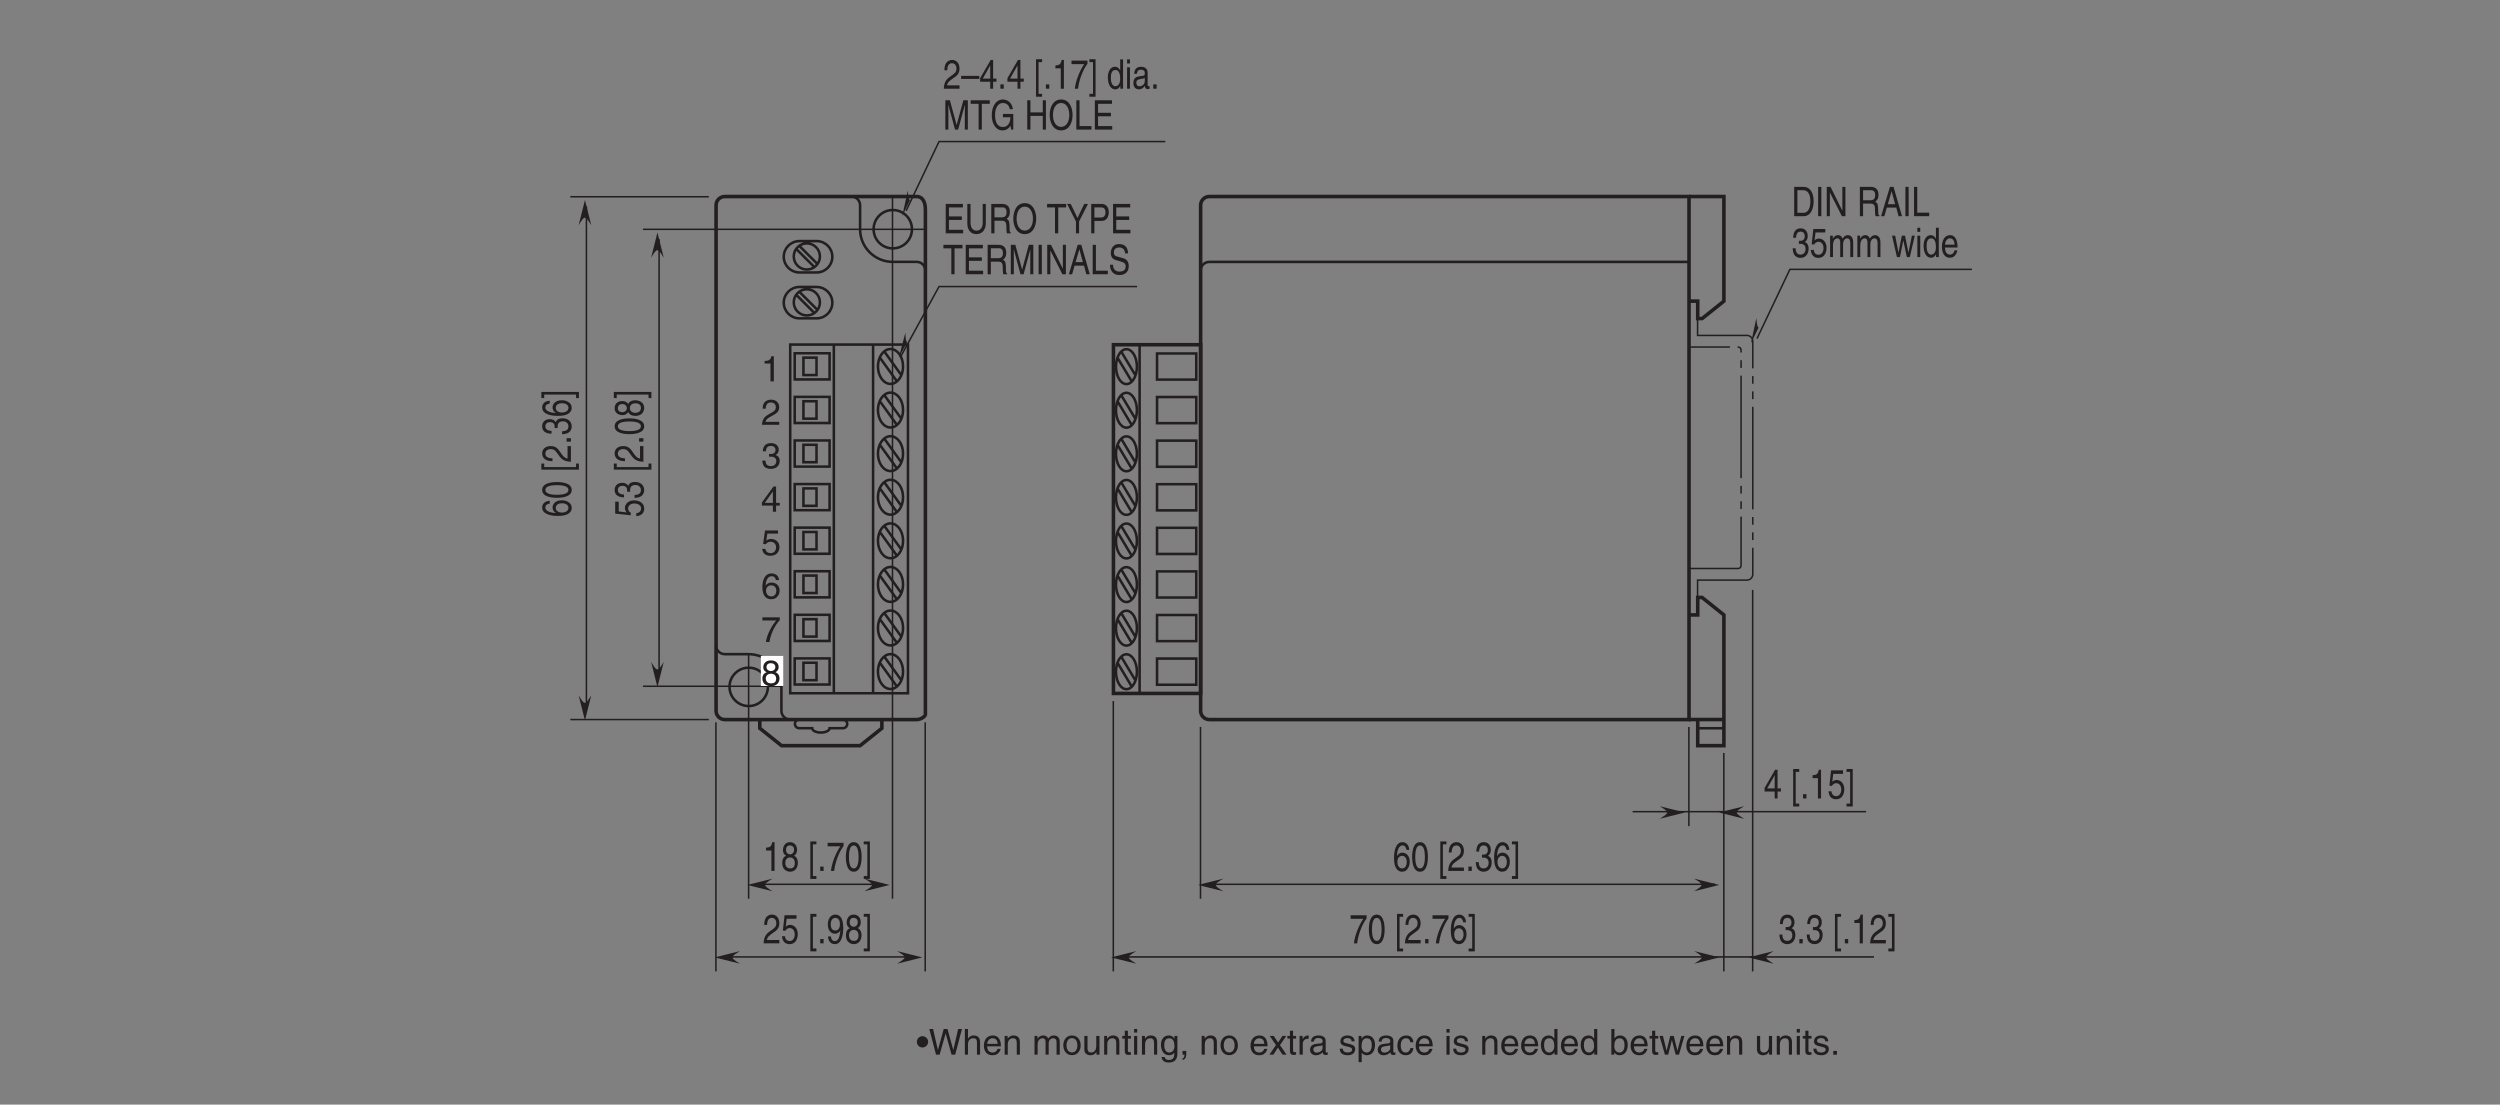 <?xml version="1.0" encoding="UTF-8"?>
<svg xmlns="http://www.w3.org/2000/svg" xmlns:xlink="http://www.w3.org/1999/xlink" width="487.56pt" height="215.43pt" viewBox="0 0 487.56 215.43" version="1.2">
<rect x="0" y="0" width="487.56" height="215.43" fill="#808080" stroke="none"/>
<defs>
<g>
<symbol overflow="visible" id="glyph0-0">
<path style="stroke:none;" d="M 0 0 L 3.188 0 L 3.188 -5.594 L 0 -5.594 Z M 1.594 -3.156 L 0.516 -5.188 L 2.688 -5.188 Z M 1.797 -2.797 L 2.875 -4.828 L 2.875 -0.766 Z M 0.516 -0.406 L 1.594 -2.438 L 2.688 -0.406 Z M 0.312 -4.828 L 1.406 -2.797 L 0.312 -0.766 Z M 0.312 -4.828 "/>
</symbol>
<symbol overflow="visible" id="glyph0-1">
<path style="stroke:none;" d="M 3.938 -0.688 L 1.172 -0.688 L 1.172 -2.609 L 3.688 -2.609 L 3.688 -3.297 L 1.172 -3.297 L 1.172 -5.047 L 3.891 -5.047 L 3.891 -5.734 L 0.547 -5.734 L 0.547 0 L 3.938 0 Z M 3.938 -0.688 "/>
</symbol>
<symbol overflow="visible" id="glyph0-2">
<path style="stroke:none;" d="M 3.5 -5.734 L 3.5 -2.109 C 3.5 -0.859 2.859 -0.531 2.281 -0.531 C 1.734 -0.531 1.125 -0.875 1.125 -2.125 L 1.125 -5.734 L 0.5 -5.734 L 0.5 -1.906 C 0.5 -0.844 1.031 0.156 2.266 0.156 C 3.531 0.156 4.109 -0.844 4.109 -2.016 L 4.109 -5.734 Z M 3.5 -5.734 "/>
</symbol>
<symbol overflow="visible" id="glyph0-3">
<path style="stroke:none;" d="M 1.188 -2.453 L 2.688 -2.453 C 3.422 -2.453 3.5 -1.906 3.5 -1.438 C 3.5 -1.219 3.516 -0.344 3.609 0 L 4.375 0 L 4.375 -0.125 C 4.172 -0.266 4.141 -0.391 4.141 -0.703 L 4.109 -1.734 C 4.078 -2.531 3.812 -2.688 3.547 -2.812 C 3.844 -3.031 4.188 -3.344 4.188 -4.188 C 4.188 -5.406 3.438 -5.734 2.688 -5.734 L 0.562 -5.734 L 0.562 0 L 1.188 0 Z M 1.188 -5.062 L 2.734 -5.062 C 3.031 -5.062 3.547 -5 3.547 -4.109 C 3.547 -3.266 3.078 -3.125 2.625 -3.125 L 1.188 -3.125 Z M 1.188 -5.062 "/>
</symbol>
<symbol overflow="visible" id="glyph0-4">
<path style="stroke:none;" d="M 4.078 -2.859 C 4.078 -1.516 3.484 -0.531 2.484 -0.531 C 1.484 -0.531 0.891 -1.516 0.891 -2.859 C 0.891 -4.219 1.484 -5.203 2.484 -5.203 C 3.484 -5.203 4.078 -4.219 4.078 -2.859 Z M 4.719 -2.859 C 4.719 -4.109 4.203 -5.891 2.484 -5.891 C 0.766 -5.891 0.25 -4.109 0.25 -2.859 C 0.25 -1.625 0.766 0.156 2.484 0.156 C 4.203 0.156 4.719 -1.625 4.719 -2.859 Z M 4.719 -2.859 "/>
</symbol>
<symbol overflow="visible" id="glyph0-5">
<path style="stroke:none;" d=""/>
</symbol>
<symbol overflow="visible" id="glyph0-6">
<path style="stroke:none;" d="M 0.094 -5.047 L 1.641 -5.047 L 1.641 0 L 2.266 0 L 2.266 -5.047 L 3.812 -5.047 L 3.812 -5.734 L 0.094 -5.734 Z M 0.094 -5.047 "/>
</symbol>
<symbol overflow="visible" id="glyph0-7">
<path style="stroke:none;" d="M 2.438 -2.312 L 4.172 -5.734 L 3.438 -5.734 L 2.125 -2.984 L 0.812 -5.734 L 0.094 -5.734 L 1.828 -2.312 L 1.828 0 L 2.438 0 Z M 2.438 -2.312 "/>
</symbol>
<symbol overflow="visible" id="glyph0-8">
<path style="stroke:none;" d="M 1.172 -5.062 L 2.422 -5.062 C 2.938 -5.062 3.328 -4.844 3.328 -4.109 C 3.328 -3.344 2.953 -3.078 2.406 -3.078 L 1.172 -3.078 Z M 1.172 -2.422 L 2.609 -2.422 C 3.609 -2.422 3.969 -3.328 3.969 -4.125 C 3.969 -5.047 3.469 -5.734 2.609 -5.734 L 0.547 -5.734 L 0.547 0 L 1.172 0 Z M 1.172 -2.422 "/>
</symbol>
<symbol overflow="visible" id="glyph0-9">
<path style="stroke:none;" d="M 4.859 0 L 4.859 -5.734 L 3.984 -5.734 L 2.672 -0.891 L 1.359 -5.734 L 0.469 -5.734 L 0.469 0 L 1.062 0 L 1.062 -3.391 C 1.062 -3.547 1.047 -4.281 1.047 -4.812 L 1.062 -4.812 L 2.359 0 L 2.969 0 L 4.266 -4.812 L 4.281 -4.812 C 4.281 -4.281 4.266 -3.547 4.266 -3.391 L 4.266 0 Z M 4.859 0 "/>
</symbol>
<symbol overflow="visible" id="glyph0-10">
<path style="stroke:none;" d="M 1.203 -5.734 L 0.578 -5.734 L 0.578 0 L 1.203 0 Z M 1.203 -5.734 "/>
</symbol>
<symbol overflow="visible" id="glyph0-11">
<path style="stroke:none;" d="M 3.531 -1.109 L 3.516 -1.109 L 1.219 -5.734 L 0.484 -5.734 L 0.484 0 L 1.094 0 L 1.094 -4.625 L 3.438 0 L 4.125 0 L 4.125 -5.734 L 3.531 -5.734 Z M 3.531 -1.109 "/>
</symbol>
<symbol overflow="visible" id="glyph0-12">
<path style="stroke:none;" d="M 3.047 -1.672 L 3.5 0 L 4.172 0 L 2.516 -5.734 L 1.812 -5.734 L 0.094 0 L 0.734 0 L 1.203 -1.672 Z M 1.406 -2.359 L 2.141 -4.875 L 2.828 -2.359 Z M 1.406 -2.359 "/>
</symbol>
<symbol overflow="visible" id="glyph0-13">
<path style="stroke:none;" d="M 1.109 -5.734 L 0.484 -5.734 L 0.484 0 L 3.438 0 L 3.438 -0.688 L 1.109 -0.688 Z M 1.109 -5.734 "/>
</symbol>
<symbol overflow="visible" id="glyph0-14">
<path style="stroke:none;" d="M 3.828 -4.062 C 3.812 -4.688 3.656 -5.891 2.047 -5.891 C 0.938 -5.891 0.469 -5 0.469 -4.109 C 0.469 -3.109 1.141 -2.844 1.438 -2.766 L 2.391 -2.484 C 3.141 -2.266 3.359 -2.078 3.359 -1.484 C 3.359 -0.656 2.609 -0.516 2.156 -0.516 C 1.578 -0.516 0.891 -0.812 0.891 -1.859 L 0.312 -1.859 C 0.312 -1.312 0.391 -0.844 0.781 -0.406 C 0.984 -0.172 1.312 0.156 2.172 0.156 C 2.953 0.156 3.969 -0.219 3.969 -1.578 C 3.969 -2.484 3.516 -2.938 2.922 -3.109 L 1.609 -3.484 C 1.344 -3.562 1.062 -3.734 1.062 -4.219 C 1.062 -5.094 1.719 -5.219 2.109 -5.219 C 2.641 -5.219 3.219 -4.938 3.25 -4.062 Z M 3.828 -4.062 "/>
</symbol>
<symbol overflow="visible" id="glyph1-0">
<path style="stroke:none;" d="M 0 0 L 3.188 0 L 3.188 -5.578 L 0 -5.578 Z M 1.594 -3.141 L 0.516 -5.172 L 2.688 -5.172 Z M 1.797 -2.781 L 2.875 -4.828 L 2.875 -0.75 Z M 0.516 -0.391 L 1.594 -2.438 L 2.688 -0.391 Z M 0.312 -4.828 L 1.406 -2.781 L 0.312 -0.75 Z M 0.312 -4.828 "/>
</symbol>
<symbol overflow="visible" id="glyph1-1">
<path style="stroke:none;" d="M 0.516 0 L 2.359 0 C 3.859 0 4.312 -1.656 4.312 -2.938 C 4.312 -4.594 3.578 -5.719 2.375 -5.719 L 0.516 -5.719 Z M 1.141 -5.062 L 2.297 -5.062 C 3.141 -5.062 3.672 -4.328 3.672 -2.891 C 3.672 -1.453 3.141 -0.656 2.344 -0.656 L 1.141 -0.656 Z M 1.141 -5.062 "/>
</symbol>
<symbol overflow="visible" id="glyph1-2">
<path style="stroke:none;" d="M 1.203 -5.719 L 0.578 -5.719 L 0.578 0 L 1.203 0 Z M 1.203 -5.719 "/>
</symbol>
<symbol overflow="visible" id="glyph1-3">
<path style="stroke:none;" d="M 3.531 -1.094 L 3.516 -1.094 L 1.219 -5.719 L 0.484 -5.719 L 0.484 0 L 1.094 0 L 1.094 -4.625 L 3.438 0 L 4.125 0 L 4.125 -5.719 L 3.531 -5.719 Z M 3.531 -1.094 "/>
</symbol>
<symbol overflow="visible" id="glyph1-4">
<path style="stroke:none;" d=""/>
</symbol>
<symbol overflow="visible" id="glyph1-5">
<path style="stroke:none;" d="M 1.188 -2.453 L 2.688 -2.453 C 3.422 -2.453 3.5 -1.906 3.5 -1.438 C 3.5 -1.219 3.516 -0.344 3.609 0 L 4.375 0 L 4.375 -0.125 C 4.172 -0.266 4.141 -0.375 4.141 -0.703 L 4.109 -1.734 C 4.078 -2.531 3.812 -2.672 3.547 -2.812 C 3.844 -3.031 4.188 -3.344 4.188 -4.188 C 4.188 -5.391 3.438 -5.719 2.688 -5.719 L 0.562 -5.719 L 0.562 0 L 1.188 0 Z M 1.188 -5.062 L 2.734 -5.062 C 3.031 -5.062 3.547 -4.984 3.547 -4.109 C 3.547 -3.266 3.078 -3.109 2.625 -3.109 L 1.188 -3.109 Z M 1.188 -5.062 "/>
</symbol>
<symbol overflow="visible" id="glyph1-6">
<path style="stroke:none;" d="M 3.047 -1.672 L 3.5 0 L 4.172 0 L 2.516 -5.719 L 1.812 -5.719 L 0.094 0 L 0.734 0 L 1.203 -1.672 Z M 1.406 -2.344 L 2.141 -4.875 L 2.828 -2.344 Z M 1.406 -2.344 "/>
</symbol>
<symbol overflow="visible" id="glyph1-7">
<path style="stroke:none;" d="M 1.109 -5.719 L 0.484 -5.719 L 0.484 0 L 3.438 0 L 3.438 -0.688 L 1.109 -0.688 Z M 1.109 -5.719 "/>
</symbol>
<symbol overflow="visible" id="glyph1-8">
<path style="stroke:none;" d="M 1.438 -2.578 C 1.516 -2.578 1.609 -2.594 1.688 -2.594 C 2.078 -2.594 2.734 -2.5 2.734 -1.562 C 2.734 -0.922 2.328 -0.484 1.75 -0.484 C 0.922 -0.484 0.812 -1.188 0.797 -1.719 L 0.219 -1.719 C 0.25 -1.062 0.391 -0.422 0.891 -0.094 C 1.109 0.047 1.391 0.156 1.719 0.156 C 2.859 0.156 3.328 -0.734 3.328 -1.656 C 3.328 -2.406 3.016 -2.781 2.594 -2.953 L 2.594 -2.969 C 2.828 -3.062 3.156 -3.406 3.156 -4.125 C 3.156 -4.984 2.641 -5.609 1.781 -5.609 C 0.594 -5.609 0.328 -4.594 0.328 -3.766 L 0.875 -3.766 C 0.906 -4.156 0.953 -4.969 1.75 -4.969 C 2.422 -4.969 2.578 -4.422 2.578 -4.094 C 2.578 -3.391 2.156 -3.172 1.719 -3.172 C 1.625 -3.172 1.531 -3.172 1.438 -3.188 Z M 1.438 -2.578 "/>
</symbol>
<symbol overflow="visible" id="glyph1-9">
<path style="stroke:none;" d="M 1.125 -4.797 L 3.031 -4.797 L 3.031 -5.484 L 0.703 -5.484 L 0.375 -2.484 L 0.859 -2.453 C 1.062 -2.781 1.359 -2.984 1.688 -2.984 C 2.25 -2.984 2.688 -2.547 2.688 -1.734 C 2.688 -1.031 2.312 -0.453 1.734 -0.453 C 1.234 -0.453 0.844 -0.734 0.781 -1.391 L 0.203 -1.391 C 0.312 -0.141 1.062 0.156 1.656 0.156 C 3.062 0.156 3.281 -1.188 3.281 -1.812 C 3.281 -2.969 2.531 -3.609 1.812 -3.609 C 1.406 -3.609 1.125 -3.438 0.938 -3.266 Z M 1.125 -4.797 "/>
</symbol>
<symbol overflow="visible" id="glyph1-10">
<path style="stroke:none;" d="M 0.422 0 L 0.984 0 L 0.984 -2.266 C 0.984 -3.406 1.547 -3.656 1.859 -3.656 C 2.281 -3.656 2.391 -3.234 2.391 -2.891 L 2.391 0 L 2.953 0 L 2.953 -2.547 C 2.953 -3.094 3.266 -3.656 3.734 -3.656 C 4.219 -3.656 4.359 -3.266 4.359 -2.688 L 4.359 0 L 4.922 0 L 4.922 -2.891 C 4.922 -4.062 4.234 -4.281 3.875 -4.281 C 3.359 -4.281 3.141 -4 2.859 -3.609 C 2.766 -3.828 2.562 -4.281 1.969 -4.281 C 1.375 -4.281 1.078 -3.797 0.953 -3.578 L 0.953 -4.172 L 0.422 -4.172 Z M 0.422 0 "/>
</symbol>
<symbol overflow="visible" id="glyph1-11">
<path style="stroke:none;" d="M 2.281 -3.234 L 2.297 -3.234 L 2.984 0 L 3.562 0 L 4.531 -4.172 L 3.969 -4.172 L 3.297 -0.891 L 3.281 -0.891 L 2.625 -4.172 L 2 -4.172 L 1.359 -0.891 L 1.344 -0.891 L 0.703 -4.172 L 0.094 -4.172 L 1.047 0 L 1.641 0 Z M 2.281 -3.234 "/>
</symbol>
<symbol overflow="visible" id="glyph1-12">
<path style="stroke:none;" d="M 0.984 -4.172 L 0.422 -4.172 L 0.422 0 L 0.984 0 Z M 0.984 -4.922 L 0.984 -5.719 L 0.422 -5.719 L 0.422 -4.922 Z M 0.984 -4.922 "/>
</symbol>
<symbol overflow="visible" id="glyph1-13">
<path style="stroke:none;" d="M 3.188 -5.719 L 2.625 -5.719 L 2.625 -3.641 L 2.609 -3.578 C 2.484 -3.812 2.219 -4.281 1.609 -4.281 C 0.734 -4.281 0.219 -3.375 0.219 -2.203 C 0.219 -1.219 0.562 0.125 1.688 0.125 C 2.016 0.125 2.406 -0.016 2.641 -0.578 L 2.656 -0.578 L 2.656 0 L 3.188 0 Z M 0.812 -2.094 C 0.812 -2.625 0.844 -3.656 1.719 -3.656 C 2.531 -3.656 2.625 -2.562 2.625 -1.891 C 2.625 -0.781 2.062 -0.484 1.703 -0.484 C 1.094 -0.484 0.812 -1.172 0.812 -2.094 Z M 0.812 -2.094 "/>
</symbol>
<symbol overflow="visible" id="glyph1-14">
<path style="stroke:none;" d="M 2.688 -1.312 C 2.672 -1 2.359 -0.484 1.828 -0.484 C 1.188 -0.484 0.859 -0.984 0.859 -1.859 L 3.297 -1.859 C 3.297 -3.328 2.828 -4.281 1.859 -4.281 C 0.75 -4.281 0.25 -3.266 0.25 -1.969 C 0.25 -0.766 0.812 0.125 1.75 0.125 C 2.281 0.125 2.5 -0.047 2.656 -0.172 C 3.078 -0.516 3.234 -1.109 3.25 -1.312 Z M 0.859 -2.422 C 0.859 -3.062 1.266 -3.656 1.781 -3.656 C 2.469 -3.656 2.688 -3.062 2.719 -2.422 Z M 0.859 -2.422 "/>
</symbol>
<symbol overflow="visible" id="glyph1-15">
<path style="stroke:none;" d="M 2.297 -5.609 L 1.859 -5.609 C 1.672 -4.688 1.375 -4.594 0.641 -4.531 L 0.641 -3.969 L 1.688 -3.969 L 1.688 0 L 2.297 0 Z M 2.297 -5.609 "/>
</symbol>
<symbol overflow="visible" id="glyph1-16">
<path style="stroke:none;" d="M 3.141 -4.156 C 3.141 -4.812 2.75 -5.609 1.75 -5.609 C 0.688 -5.609 0.391 -4.641 0.391 -4.062 C 0.391 -3.531 0.625 -3.156 1 -2.969 C 0.531 -2.734 0.25 -2.297 0.25 -1.609 C 0.25 -1.344 0.25 -0.734 0.703 -0.281 C 1.062 0.078 1.531 0.156 1.781 0.156 C 2.844 0.156 3.297 -0.719 3.297 -1.625 C 3.297 -2.047 3.172 -2.656 2.562 -2.984 C 2.766 -3.109 3.141 -3.359 3.141 -4.156 Z M 1.766 -2.625 C 2.281 -2.625 2.703 -2.297 2.703 -1.531 C 2.703 -0.656 2.219 -0.484 1.797 -0.484 C 1.016 -0.484 0.844 -1.141 0.844 -1.594 C 0.844 -2.109 1.141 -2.625 1.766 -2.625 Z M 1.766 -3.234 C 1.359 -3.234 0.984 -3.562 0.984 -4.094 C 0.984 -4.453 1.125 -4.969 1.719 -4.969 C 2.391 -4.969 2.562 -4.484 2.562 -4.141 C 2.562 -3.625 2.25 -3.234 1.766 -3.234 Z M 1.766 -3.234 "/>
</symbol>
<symbol overflow="visible" id="glyph1-17">
<path style="stroke:none;" d="M 0.906 -5.188 L 1.594 -5.188 L 1.594 -5.75 L 0.406 -5.75 L 0.406 1.562 L 1.594 1.562 L 1.594 1 L 0.906 1 Z M 0.906 -5.188 "/>
</symbol>
<symbol overflow="visible" id="glyph1-18">
<path style="stroke:none;" d="M 1.219 -0.844 L 0.562 -0.844 L 0.562 0 L 1.219 0 Z M 1.219 -0.844 "/>
</symbol>
<symbol overflow="visible" id="glyph1-19">
<path style="stroke:none;" d="M 0.234 -4.797 L 2.703 -4.797 C 1.844 -3.547 1.031 -1.531 0.875 0 L 1.5 0 C 1.828 -2.5 2.891 -4.281 3.344 -4.875 L 3.344 -5.484 L 0.234 -5.484 Z M 0.234 -4.797 "/>
</symbol>
<symbol overflow="visible" id="glyph1-20">
<path style="stroke:none;" d="M 2.719 -2.719 C 2.719 -1.328 2.422 -0.484 1.781 -0.484 C 1.125 -0.484 0.844 -1.328 0.844 -2.719 C 0.844 -4.125 1.125 -4.969 1.781 -4.969 C 2.422 -4.969 2.719 -4.125 2.719 -2.719 Z M 3.312 -2.719 C 3.312 -3.891 3.062 -5.609 1.781 -5.609 C 0.484 -5.609 0.234 -3.891 0.234 -2.719 C 0.234 -1.562 0.484 0.156 1.781 0.156 C 3.062 0.156 3.312 -1.562 3.312 -2.719 Z M 3.312 -2.719 "/>
</symbol>
<symbol overflow="visible" id="glyph1-21">
<path style="stroke:none;" d="M 0.875 1 L 0.172 1 L 0.172 1.562 L 1.375 1.562 L 1.375 -5.75 L 0.172 -5.75 L 0.172 -5.188 L 0.875 -5.188 Z M 0.875 1 "/>
</symbol>
<symbol overflow="visible" id="glyph1-22">
<path style="stroke:none;" d="M 0.844 -3.594 C 0.859 -3.984 0.906 -4.969 1.75 -4.969 C 2.406 -4.969 2.641 -4.406 2.641 -3.953 C 2.641 -3.234 2.297 -3 1.812 -2.656 L 1.219 -2.219 C 0.625 -1.781 0.203 -1.156 0.172 0 L 3.234 0 L 3.234 -0.656 L 0.797 -0.656 C 0.828 -0.875 0.953 -1.312 1.578 -1.734 L 2.031 -2.062 C 2.703 -2.5 3.234 -2.922 3.234 -3.922 C 3.234 -4.969 2.609 -5.609 1.828 -5.609 C 1.344 -5.609 0.281 -5.422 0.281 -3.594 Z M 0.844 -3.594 "/>
</symbol>
<symbol overflow="visible" id="glyph1-23">
<path style="stroke:none;" d="M 1.688 -1.875 C 2.094 -1.875 2.547 -2.109 2.703 -2.547 L 2.719 -2.531 C 2.578 -1.078 2.25 -0.438 1.641 -0.438 C 1.188 -0.438 0.906 -0.781 0.875 -1.344 L 0.312 -1.344 C 0.312 -0.812 0.594 0.156 1.656 0.156 C 3.203 0.156 3.281 -2.406 3.281 -3 C 3.281 -3.906 3.141 -5.609 1.719 -5.609 C 0.766 -5.609 0.266 -4.703 0.266 -3.688 C 0.266 -2.562 0.844 -1.875 1.688 -1.875 Z M 1.766 -2.5 C 1.391 -2.5 0.844 -2.641 0.844 -3.719 C 0.844 -4.469 1.188 -4.969 1.719 -4.969 C 2.359 -4.969 2.625 -4.422 2.625 -3.781 C 2.625 -2.672 2.062 -2.5 1.766 -2.5 Z M 1.766 -2.5 "/>
</symbol>
<symbol overflow="visible" id="glyph1-24">
<path style="stroke:none;" d="M 3.219 -4.109 C 3.156 -5.25 2.422 -5.609 1.906 -5.609 C 0.562 -5.609 0.25 -3.828 0.25 -2.609 C 0.25 -1.875 0.312 -1.188 0.594 -0.656 C 0.906 -0.047 1.406 0.156 1.75 0.156 C 2.375 0.156 2.641 -0.062 2.875 -0.391 C 3.188 -0.812 3.312 -1.219 3.312 -1.797 C 3.312 -3.125 2.453 -3.562 1.906 -3.562 C 1.297 -3.562 0.984 -3.188 0.844 -2.891 L 0.828 -2.906 C 0.828 -3.484 1.016 -4.969 1.891 -4.969 C 2.375 -4.969 2.594 -4.609 2.672 -4.109 Z M 0.906 -1.719 C 0.906 -2.375 1.203 -2.938 1.828 -2.938 C 2.516 -2.938 2.734 -2.25 2.734 -1.766 C 2.734 -1 2.391 -0.484 1.844 -0.484 C 1.188 -0.484 0.906 -1.125 0.906 -1.719 Z M 0.906 -1.719 "/>
</symbol>
<symbol overflow="visible" id="glyph1-25">
<path style="stroke:none;" d="M 3.344 -1.359 L 3.344 -1.969 L 2.688 -1.969 L 2.688 -5.609 L 2.219 -5.609 L 0.156 -2.047 L 0.156 -1.359 L 2.125 -1.359 L 2.125 0 L 2.688 0 L 2.688 -1.359 Z M 2.109 -4.516 L 2.125 -4.516 L 2.125 -1.969 L 0.672 -1.969 Z M 2.109 -4.516 "/>
</symbol>
<symbol overflow="visible" id="glyph1-26">
<path style="stroke:none;" d="M 3.547 -2.5 L 0 -2.5 L 0 -1.906 L 3.547 -1.906 Z M 3.547 -2.5 "/>
</symbol>
<symbol overflow="visible" id="glyph1-27">
<path style="stroke:none;" d="M 0.906 -2.906 C 0.953 -3.219 1.047 -3.703 1.688 -3.703 C 2.219 -3.703 2.469 -3.469 2.469 -3.031 C 2.469 -2.609 2.312 -2.547 2.172 -2.531 L 1.25 -2.391 C 0.312 -2.25 0.234 -1.438 0.234 -1.078 C 0.234 -0.359 0.672 0.125 1.281 0.125 C 1.938 0.125 2.266 -0.266 2.484 -0.562 C 2.5 -0.234 2.578 0.078 3.078 0.078 C 3.203 0.078 3.297 0.031 3.391 0 L 3.391 -0.516 C 3.328 -0.5 3.25 -0.484 3.203 -0.484 C 3.094 -0.484 3.016 -0.547 3.016 -0.719 L 3.016 -3.125 C 3.016 -4.188 2.047 -4.281 1.781 -4.281 C 0.953 -4.281 0.422 -3.891 0.391 -2.906 Z M 2.453 -1.438 C 2.453 -0.891 1.938 -0.469 1.422 -0.469 C 1 -0.469 0.812 -0.734 0.812 -1.188 C 0.812 -1.719 1.25 -1.812 1.531 -1.859 C 2.219 -1.969 2.359 -2.047 2.453 -2.125 Z M 2.453 -1.438 "/>
</symbol>
<symbol overflow="visible" id="glyph1-28">
<path style="stroke:none;" d="M 4.859 0 L 4.859 -5.719 L 3.984 -5.719 L 2.672 -0.891 L 1.359 -5.719 L 0.469 -5.719 L 0.469 0 L 1.062 0 L 1.062 -3.375 C 1.062 -3.547 1.047 -4.266 1.047 -4.797 L 1.062 -4.797 L 2.359 0 L 2.969 0 L 4.266 -4.812 L 4.281 -4.812 C 4.281 -4.266 4.266 -3.547 4.266 -3.375 L 4.266 0 Z M 4.859 0 "/>
</symbol>
<symbol overflow="visible" id="glyph1-29">
<path style="stroke:none;" d="M 0.094 -5.031 L 1.641 -5.031 L 1.641 0 L 2.266 0 L 2.266 -5.031 L 3.812 -5.031 L 3.812 -5.719 L 0.094 -5.719 Z M 0.094 -5.031 "/>
</symbol>
<symbol overflow="visible" id="glyph1-30">
<path style="stroke:none;" d="M 2.484 -2.406 L 3.922 -2.406 C 3.922 -1.781 3.812 -1.281 3.406 -0.875 C 3.078 -0.547 2.703 -0.516 2.469 -0.516 C 1.25 -0.516 0.953 -1.703 0.953 -2.875 C 0.953 -4.359 1.625 -5.188 2.453 -5.188 C 2.953 -5.188 3.625 -4.984 3.828 -3.984 L 4.422 -3.984 C 4.281 -5.266 3.328 -5.875 2.484 -5.875 C 0.984 -5.875 0.312 -4.297 0.312 -2.906 C 0.312 -2.297 0.328 -1.328 1.031 -0.5 C 1.266 -0.203 1.656 0.156 2.438 0.156 C 3.062 0.156 3.641 -0.203 3.953 -0.734 L 4.094 0 L 4.5 0 L 4.5 -3.062 L 2.484 -3.062 Z M 2.484 -2.406 "/>
</symbol>
<symbol overflow="visible" id="glyph1-31">
<path style="stroke:none;" d="M 3.516 -3.359 L 1.109 -3.359 L 1.109 -5.719 L 0.484 -5.719 L 0.484 0 L 1.109 0 L 1.109 -2.672 L 3.516 -2.672 L 3.516 0 L 4.125 0 L 4.125 -5.719 L 3.516 -5.719 Z M 3.516 -3.359 "/>
</symbol>
<symbol overflow="visible" id="glyph1-32">
<path style="stroke:none;" d="M 4.078 -2.859 C 4.078 -1.516 3.484 -0.531 2.484 -0.531 C 1.484 -0.531 0.891 -1.516 0.891 -2.859 C 0.891 -4.203 1.484 -5.188 2.484 -5.188 C 3.484 -5.188 4.078 -4.203 4.078 -2.859 Z M 4.719 -2.859 C 4.719 -4.094 4.203 -5.875 2.484 -5.875 C 0.766 -5.875 0.25 -4.094 0.25 -2.859 C 0.25 -1.625 0.766 0.156 2.484 0.156 C 4.203 0.156 4.719 -1.625 4.719 -2.859 Z M 4.719 -2.859 "/>
</symbol>
<symbol overflow="visible" id="glyph1-33">
<path style="stroke:none;" d="M 3.938 -0.688 L 1.172 -0.688 L 1.172 -2.594 L 3.688 -2.594 L 3.688 -3.281 L 1.172 -3.281 L 1.172 -5.031 L 3.891 -5.031 L 3.891 -5.719 L 0.547 -5.719 L 0.547 0 L 3.938 0 Z M 3.938 -0.688 "/>
</symbol>
<symbol overflow="visible" id="glyph2-0">
<path style="stroke:none;" d="M 0 0 L 0 -3.188 L -5.594 -3.188 L -5.594 0 Z M -3.156 -1.594 L -5.188 -0.516 L -5.188 -2.672 Z M -2.797 -1.781 L -4.828 -2.875 L -0.766 -2.875 Z M -0.406 -0.516 L -2.438 -1.594 L -0.406 -2.672 Z M -4.828 -0.312 L -2.797 -1.406 L -0.766 -0.312 Z M -4.828 -0.312 "/>
</symbol>
<symbol overflow="visible" id="glyph2-1">
<path style="stroke:none;" d="M -4.812 -1.125 L -4.812 -3.031 L -5.5 -3.031 L -5.5 -0.703 L -2.484 -0.375 L -2.453 -0.859 C -2.797 -1.062 -2.984 -1.359 -2.984 -1.688 C -2.984 -2.234 -2.547 -2.672 -1.734 -2.672 C -1.031 -2.672 -0.453 -2.312 -0.453 -1.734 C -0.453 -1.234 -0.75 -0.844 -1.391 -0.781 L -1.391 -0.203 C -0.141 -0.312 0.156 -1.062 0.156 -1.656 C 0.156 -3.047 -1.203 -3.281 -1.828 -3.281 C -2.984 -3.281 -3.609 -2.531 -3.609 -1.797 C -3.609 -1.406 -3.453 -1.125 -3.266 -0.938 Z M -4.812 -1.125 "/>
</symbol>
<symbol overflow="visible" id="glyph2-2">
<path style="stroke:none;" d="M -2.594 -1.422 C -2.594 -1.516 -2.594 -1.594 -2.594 -1.688 C -2.594 -2.062 -2.5 -2.734 -1.562 -2.734 C -0.922 -2.734 -0.484 -2.328 -0.484 -1.75 C -0.484 -0.922 -1.188 -0.812 -1.719 -0.797 L -1.719 -0.219 C -1.062 -0.25 -0.422 -0.391 -0.094 -0.891 C 0.047 -1.109 0.156 -1.391 0.156 -1.719 C 0.156 -2.859 -0.734 -3.328 -1.656 -3.328 C -2.406 -3.328 -2.781 -3.016 -2.969 -2.578 L -2.984 -2.578 C -3.078 -2.828 -3.422 -3.156 -4.141 -3.156 C -4.984 -3.156 -5.609 -2.641 -5.609 -1.766 C -5.609 -0.594 -4.594 -0.328 -3.781 -0.328 L -3.781 -0.875 C -4.172 -0.906 -4.984 -0.953 -4.984 -1.75 C -4.984 -2.422 -4.438 -2.578 -4.094 -2.578 C -3.391 -2.578 -3.172 -2.156 -3.172 -1.719 C -3.172 -1.625 -3.188 -1.531 -3.188 -1.422 Z M -2.594 -1.422 "/>
</symbol>
<symbol overflow="visible" id="glyph2-3">
<path style="stroke:none;" d=""/>
</symbol>
<symbol overflow="visible" id="glyph2-4">
<path style="stroke:none;" d="M -5.203 -0.906 L -5.203 -1.594 L -5.766 -1.594 L -5.766 -0.406 L 1.562 -0.406 L 1.562 -1.594 L 1 -1.594 L 1 -0.906 Z M -5.203 -0.906 "/>
</symbol>
<symbol overflow="visible" id="glyph2-5">
<path style="stroke:none;" d="M -3.594 -0.844 C -4 -0.859 -4.984 -0.906 -4.984 -1.75 C -4.984 -2.406 -4.422 -2.641 -3.969 -2.641 C -3.234 -2.641 -3 -2.281 -2.656 -1.812 L -2.234 -1.219 C -1.781 -0.625 -1.172 -0.203 0 -0.172 L 0 -3.234 L -0.656 -3.234 L -0.656 -0.797 C -0.875 -0.828 -1.312 -0.953 -1.734 -1.562 L -2.062 -2.031 C -2.5 -2.703 -2.938 -3.234 -3.938 -3.234 C -4.984 -3.234 -5.609 -2.609 -5.609 -1.828 C -5.609 -1.344 -5.422 -0.281 -3.594 -0.281 Z M -3.594 -0.844 "/>
</symbol>
<symbol overflow="visible" id="glyph2-6">
<path style="stroke:none;" d="M -0.844 -1.219 L -0.844 -0.547 L 0 -0.547 L 0 -1.219 Z M -0.844 -1.219 "/>
</symbol>
<symbol overflow="visible" id="glyph2-7">
<path style="stroke:none;" d="M -2.734 -2.703 C -1.328 -2.703 -0.484 -2.422 -0.484 -1.766 C -0.484 -1.125 -1.328 -0.828 -2.734 -0.828 C -4.141 -0.828 -4.984 -1.125 -4.984 -1.766 C -4.984 -2.422 -4.141 -2.703 -2.734 -2.703 Z M -2.734 -3.312 C -3.891 -3.312 -5.609 -3.062 -5.609 -1.766 C -5.609 -0.484 -3.891 -0.234 -2.734 -0.234 C -1.562 -0.234 0.156 -0.484 0.156 -1.766 C 0.156 -3.062 -1.562 -3.312 -2.734 -3.312 Z M -2.734 -3.312 "/>
</symbol>
<symbol overflow="visible" id="glyph2-8">
<path style="stroke:none;" d="M -4.172 -3.141 C -4.828 -3.141 -5.609 -2.75 -5.609 -1.75 C -5.609 -0.688 -4.656 -0.391 -4.078 -0.391 C -3.547 -0.391 -3.156 -0.625 -2.984 -1 C -2.734 -0.531 -2.297 -0.25 -1.609 -0.25 C -1.344 -0.25 -0.734 -0.25 -0.281 -0.703 C 0.078 -1.062 0.156 -1.531 0.156 -1.781 C 0.156 -2.844 -0.719 -3.297 -1.625 -3.297 C -2.047 -3.297 -2.672 -3.172 -2.984 -2.562 C -3.109 -2.766 -3.359 -3.141 -4.172 -3.141 Z M -2.641 -1.766 C -2.641 -2.281 -2.297 -2.703 -1.547 -2.703 C -0.656 -2.703 -0.484 -2.203 -0.484 -1.797 C -0.484 -1.016 -1.156 -0.844 -1.594 -0.844 C -2.109 -0.844 -2.641 -1.141 -2.641 -1.766 Z M -3.234 -1.766 C -3.234 -1.344 -3.562 -0.969 -4.109 -0.969 C -4.469 -0.969 -4.984 -1.125 -4.984 -1.719 C -4.984 -2.375 -4.484 -2.562 -4.141 -2.562 C -3.641 -2.562 -3.234 -2.25 -3.234 -1.766 Z M -3.234 -1.766 "/>
</symbol>
<symbol overflow="visible" id="glyph2-9">
<path style="stroke:none;" d="M 1 -0.859 L 1 -0.172 L 1.562 -0.172 L 1.562 -1.375 L -5.766 -1.375 L -5.766 -0.172 L -5.203 -0.172 L -5.203 -0.859 Z M 1 -0.859 "/>
</symbol>
<symbol overflow="visible" id="glyph2-10">
<path style="stroke:none;" d="M -4.125 -3.203 C -5.266 -3.156 -5.609 -2.422 -5.609 -1.906 C -5.609 -0.562 -3.844 -0.25 -2.609 -0.25 C -1.875 -0.25 -1.188 -0.312 -0.656 -0.594 C -0.047 -0.906 0.156 -1.391 0.156 -1.734 C 0.156 -2.375 -0.062 -2.641 -0.391 -2.875 C -0.812 -3.188 -1.219 -3.297 -1.797 -3.297 C -3.141 -3.297 -3.578 -2.453 -3.578 -1.906 C -3.578 -1.281 -3.188 -0.969 -2.891 -0.828 L -2.906 -0.828 C -3.5 -0.828 -4.984 -1 -4.984 -1.891 C -4.984 -2.375 -4.609 -2.594 -4.125 -2.656 Z M -1.719 -0.906 C -2.391 -0.906 -2.953 -1.203 -2.953 -1.812 C -2.953 -2.516 -2.266 -2.719 -1.766 -2.719 C -1 -2.719 -0.484 -2.375 -0.484 -1.844 C -0.484 -1.188 -1.125 -0.906 -1.719 -0.906 Z M -1.719 -0.906 "/>
</symbol>
<symbol overflow="visible" id="glyph3-0">
<path style="stroke:none;" d="M 0 0 L 3.5 0 L 3.5 -4.891 L 0 -4.891 Z M 1.75 -2.766 L 0.562 -4.547 L 2.938 -4.547 Z M 1.953 -2.438 L 3.141 -4.219 L 3.141 -0.656 Z M 0.562 -0.344 L 1.75 -2.125 L 2.938 -0.344 Z M 0.344 -4.219 L 1.531 -2.438 L 0.344 -0.656 Z M 0.344 -4.219 "/>
</symbol>
<symbol overflow="visible" id="glyph3-1">
<path style="stroke:none;" d="M 2.5 -4.906 L 2.031 -4.906 C 1.828 -4.109 1.5 -4.031 0.703 -3.969 L 0.703 -3.484 L 1.844 -3.484 L 1.844 0 L 2.5 0 Z M 2.5 -4.906 "/>
</symbol>
<symbol overflow="visible" id="glyph3-2">
<path style="stroke:none;" d="M 0.922 -3.156 C 0.938 -3.5 0.984 -4.359 1.906 -4.359 C 2.641 -4.359 2.891 -3.859 2.891 -3.469 C 2.891 -2.828 2.5 -2.625 1.984 -2.328 L 1.328 -1.953 C 0.672 -1.562 0.219 -1.016 0.188 0 L 3.547 0 L 3.547 -0.578 L 0.875 -0.578 C 0.906 -0.766 1.047 -1.156 1.719 -1.516 L 2.234 -1.797 C 2.969 -2.188 3.547 -2.562 3.547 -3.438 C 3.547 -4.359 2.859 -4.906 2 -4.906 C 1.469 -4.906 0.312 -4.75 0.312 -3.156 Z M 0.922 -3.156 "/>
</symbol>
<symbol overflow="visible" id="glyph3-3">
<path style="stroke:none;" d="M 1.562 -2.266 C 1.656 -2.266 1.75 -2.266 1.844 -2.266 C 2.266 -2.266 2.984 -2.188 2.984 -1.375 C 2.984 -0.797 2.547 -0.422 1.922 -0.422 C 1 -0.422 0.891 -1.047 0.875 -1.5 L 0.234 -1.5 C 0.281 -0.938 0.422 -0.375 0.969 -0.078 C 1.203 0.047 1.516 0.125 1.875 0.125 C 3.125 0.125 3.641 -0.641 3.641 -1.453 C 3.641 -2.109 3.297 -2.438 2.828 -2.594 L 2.828 -2.609 C 3.094 -2.688 3.453 -2.984 3.453 -3.625 C 3.453 -4.359 2.891 -4.906 1.938 -4.906 C 0.656 -4.906 0.359 -4.016 0.359 -3.297 L 0.953 -3.297 C 0.984 -3.641 1.047 -4.359 1.906 -4.359 C 2.641 -4.359 2.828 -3.875 2.828 -3.578 C 2.828 -2.969 2.359 -2.781 1.891 -2.781 C 1.781 -2.781 1.672 -2.781 1.562 -2.797 Z M 1.562 -2.266 "/>
</symbol>
<symbol overflow="visible" id="glyph3-4">
<path style="stroke:none;" d="M 3.656 -1.188 L 3.656 -1.719 L 2.938 -1.719 L 2.938 -4.906 L 2.422 -4.906 L 0.172 -1.797 L 0.172 -1.188 L 2.312 -1.188 L 2.312 0 L 2.938 0 L 2.938 -1.188 Z M 2.312 -3.953 L 2.312 -1.719 L 0.734 -1.719 Z M 2.312 -3.953 "/>
</symbol>
<symbol overflow="visible" id="glyph3-5">
<path style="stroke:none;" d="M 1.234 -4.203 L 3.312 -4.203 L 3.312 -4.812 L 0.781 -4.812 L 0.406 -2.172 L 0.938 -2.141 C 1.172 -2.438 1.484 -2.609 1.844 -2.609 C 2.453 -2.609 2.938 -2.234 2.938 -1.516 C 2.938 -0.906 2.531 -0.391 1.906 -0.391 C 1.344 -0.391 0.922 -0.656 0.859 -1.219 L 0.219 -1.219 C 0.344 -0.125 1.172 0.125 1.812 0.125 C 3.344 0.125 3.594 -1.047 3.594 -1.594 C 3.594 -2.609 2.766 -3.156 1.984 -3.156 C 1.531 -3.156 1.234 -3.016 1.031 -2.859 Z M 1.234 -4.203 "/>
</symbol>
<symbol overflow="visible" id="glyph3-6">
<path style="stroke:none;" d="M 3.516 -3.609 C 3.453 -4.609 2.641 -4.906 2.078 -4.906 C 0.609 -4.906 0.266 -3.359 0.266 -2.281 C 0.266 -1.641 0.344 -1.047 0.641 -0.578 C 0.984 -0.031 1.531 0.125 1.906 0.125 C 2.594 0.125 2.891 -0.062 3.156 -0.344 C 3.484 -0.703 3.625 -1.062 3.625 -1.578 C 3.625 -2.75 2.688 -3.125 2.078 -3.125 C 1.406 -3.125 1.062 -2.797 0.922 -2.531 L 0.906 -2.547 C 0.906 -3.062 1.109 -4.359 2.062 -4.359 C 2.594 -4.359 2.828 -4.031 2.906 -3.609 Z M 0.984 -1.516 C 0.984 -2.094 1.312 -2.578 1.984 -2.578 C 2.75 -2.578 2.984 -1.984 2.984 -1.547 C 2.984 -0.875 2.609 -0.422 2.016 -0.422 C 1.297 -0.422 0.984 -0.984 0.984 -1.516 Z M 0.984 -1.516 "/>
</symbol>
<symbol overflow="visible" id="glyph3-7">
<path style="stroke:none;" d="M 0.266 -4.203 L 2.969 -4.203 C 2.016 -3.109 1.125 -1.344 0.953 0 L 1.641 0 C 1.984 -2.188 3.156 -3.75 3.656 -4.266 L 3.656 -4.812 L 0.266 -4.812 Z M 0.266 -4.203 "/>
</symbol>
<symbol overflow="visible" id="glyph3-8">
<path style="stroke:none;" d="M 3.438 -3.641 C 3.438 -4.219 3.016 -4.906 1.922 -4.906 C 0.75 -4.906 0.438 -4.078 0.438 -3.562 C 0.438 -3.094 0.672 -2.766 1.094 -2.609 C 0.578 -2.391 0.266 -2.016 0.266 -1.406 C 0.266 -1.172 0.266 -0.641 0.766 -0.25 C 1.156 0.062 1.672 0.125 1.953 0.125 C 3.109 0.125 3.609 -0.625 3.609 -1.422 C 3.609 -1.781 3.469 -2.328 2.812 -2.609 C 3.031 -2.719 3.438 -2.938 3.438 -3.641 Z M 1.938 -2.312 C 2.5 -2.312 2.953 -2.016 2.953 -1.344 C 2.953 -0.578 2.422 -0.422 1.969 -0.422 C 1.125 -0.422 0.922 -1 0.922 -1.391 C 0.922 -1.844 1.25 -2.312 1.938 -2.312 Z M 1.922 -2.828 C 1.484 -2.828 1.062 -3.125 1.062 -3.594 C 1.062 -3.906 1.234 -4.359 1.891 -4.359 C 2.609 -4.359 2.797 -3.922 2.797 -3.625 C 2.797 -3.172 2.453 -2.828 1.922 -2.828 Z M 1.922 -2.828 "/>
</symbol>
<symbol overflow="visible" id="glyph3-9">
<path style="stroke:none;" d="M 2.328 -2.5 C 2.328 -3.109 1.828 -3.609 1.219 -3.609 C 0.609 -3.609 0.125 -3.109 0.125 -2.5 C 0.125 -1.891 0.609 -1.406 1.219 -1.406 C 1.828 -1.406 2.328 -1.906 2.328 -2.5 Z M 2.328 -2.5 "/>
</symbol>
<symbol overflow="visible" id="glyph3-10">
<path style="stroke:none;" d="M 3.297 -4.156 L 4.453 0 L 5.156 0 L 6.484 -5.016 L 5.734 -5.016 L 4.797 -0.938 L 4.781 -0.938 L 3.656 -5.016 L 2.922 -5.016 L 1.797 -0.938 L 1.781 -0.938 L 0.844 -5.016 L 0.109 -5.016 L 1.422 0 L 2.125 0 Z M 3.297 -4.156 "/>
</symbol>
<symbol overflow="visible" id="glyph3-11">
<path style="stroke:none;" d="M 3.422 -2.484 C 3.422 -3.531 2.719 -3.75 2.156 -3.75 C 1.562 -3.75 1.25 -3.391 1.078 -3.156 L 1.062 -3.156 L 1.062 -5.016 L 0.453 -5.016 L 0.453 0 L 1.062 0 L 1.062 -1.984 C 1.062 -2.906 1.578 -3.203 2.094 -3.203 C 2.672 -3.203 2.812 -2.891 2.812 -2.391 L 2.812 0 L 3.422 0 Z M 3.422 -2.484 "/>
</symbol>
<symbol overflow="visible" id="glyph3-12">
<path style="stroke:none;" d="M 2.938 -1.141 C 2.922 -0.875 2.578 -0.422 2 -0.422 C 1.297 -0.422 0.938 -0.859 0.938 -1.625 L 3.609 -1.625 C 3.609 -2.922 3.094 -3.75 2.031 -3.75 C 0.828 -3.75 0.281 -2.859 0.281 -1.719 C 0.281 -0.672 0.891 0.109 1.906 0.109 C 2.5 0.109 2.734 -0.031 2.906 -0.141 C 3.359 -0.453 3.531 -0.969 3.562 -1.141 Z M 0.938 -2.109 C 0.938 -2.688 1.391 -3.203 1.953 -3.203 C 2.703 -3.203 2.938 -2.688 2.969 -2.109 Z M 0.938 -2.109 "/>
</symbol>
<symbol overflow="visible" id="glyph3-13">
<path style="stroke:none;" d="M 3.422 -2.484 C 3.422 -3.531 2.719 -3.75 2.156 -3.75 C 1.516 -3.75 1.188 -3.328 1.047 -3.141 L 1.031 -3.141 L 1.031 -3.656 L 0.453 -3.656 L 0.453 0 L 1.062 0 L 1.062 -1.984 C 1.062 -2.984 1.688 -3.203 2.031 -3.203 C 2.641 -3.203 2.812 -2.891 2.812 -2.25 L 2.812 0 L 3.422 0 Z M 3.422 -2.484 "/>
</symbol>
<symbol overflow="visible" id="glyph3-14">
<path style="stroke:none;" d=""/>
</symbol>
<symbol overflow="visible" id="glyph3-15">
<path style="stroke:none;" d="M 0.453 0 L 1.062 0 L 1.062 -1.984 C 1.062 -2.984 1.688 -3.203 2.031 -3.203 C 2.484 -3.203 2.609 -2.828 2.609 -2.531 L 2.609 0 L 3.219 0 L 3.219 -2.234 C 3.219 -2.719 3.562 -3.203 4.078 -3.203 C 4.609 -3.203 4.75 -2.859 4.75 -2.359 L 4.75 0 L 5.375 0 L 5.375 -2.531 C 5.375 -3.562 4.625 -3.75 4.234 -3.75 C 3.672 -3.75 3.422 -3.5 3.125 -3.156 C 3.016 -3.359 2.812 -3.75 2.156 -3.75 C 1.5 -3.75 1.188 -3.328 1.047 -3.141 L 1.031 -3.141 L 1.031 -3.656 L 0.453 -3.656 Z M 0.453 0 "/>
</symbol>
<symbol overflow="visible" id="glyph3-16">
<path style="stroke:none;" d="M 0.25 -1.828 C 0.25 -0.891 0.781 0.094 1.938 0.094 C 3.109 0.094 3.641 -0.891 3.641 -1.828 C 3.641 -2.766 3.109 -3.75 1.938 -3.75 C 0.781 -3.75 0.25 -2.766 0.25 -1.828 Z M 0.875 -1.828 C 0.875 -2.312 1.062 -3.234 1.938 -3.234 C 2.828 -3.234 3 -2.312 3 -1.828 C 3 -1.344 2.828 -0.438 1.938 -0.438 C 1.062 -0.438 0.875 -1.344 0.875 -1.828 Z M 0.875 -1.828 "/>
</symbol>
<symbol overflow="visible" id="glyph3-17">
<path style="stroke:none;" d="M 3.422 0 L 3.422 -3.656 L 2.797 -3.656 L 2.797 -1.641 C 2.797 -1.109 2.562 -0.422 1.797 -0.422 C 1.391 -0.422 1.094 -0.625 1.094 -1.234 L 1.094 -3.656 L 0.469 -3.656 L 0.469 -1.031 C 0.469 -0.156 1.125 0.109 1.656 0.109 C 2.25 0.109 2.562 -0.125 2.828 -0.547 L 2.828 0 Z M 3.422 0 "/>
</symbol>
<symbol overflow="visible" id="glyph3-18">
<path style="stroke:none;" d="M 1.797 -3.141 L 1.797 -3.656 L 1.203 -3.656 L 1.203 -4.672 L 0.594 -4.672 L 0.594 -3.656 L 0.094 -3.656 L 0.094 -3.141 L 0.594 -3.141 L 0.594 -0.734 C 0.594 -0.297 0.719 0.047 1.328 0.047 C 1.391 0.047 1.578 0.016 1.797 0 L 1.797 -0.484 L 1.578 -0.484 C 1.453 -0.484 1.203 -0.484 1.203 -0.766 L 1.203 -3.141 Z M 1.797 -3.141 "/>
</symbol>
<symbol overflow="visible" id="glyph3-19">
<path style="stroke:none;" d="M 1.078 -3.656 L 0.469 -3.656 L 0.469 0 L 1.078 0 Z M 1.078 -4.312 L 1.078 -5.016 L 0.469 -5.016 L 0.469 -4.312 Z M 1.078 -4.312 "/>
</symbol>
<symbol overflow="visible" id="glyph3-20">
<path style="stroke:none;" d="M 0.922 -1.844 C 0.922 -2.312 0.969 -3.203 1.906 -3.203 C 2.797 -3.203 2.906 -2.25 2.906 -1.656 C 2.906 -0.688 2.297 -0.422 1.906 -0.422 C 1.234 -0.422 0.922 -1.031 0.922 -1.844 Z M 3.484 -3.656 L 2.906 -3.656 L 2.906 -3.141 L 2.891 -3.141 C 2.75 -3.344 2.469 -3.75 1.797 -3.75 C 0.828 -3.75 0.281 -2.969 0.281 -1.938 C 0.281 -1.062 0.641 0.109 1.891 0.109 C 2.375 0.109 2.703 -0.125 2.859 -0.391 L 2.859 -0.406 L 2.875 -0.406 L 2.875 -0.266 C 2.875 0.172 2.891 1.031 1.828 1.031 C 1.688 1.031 1.125 1.031 1 0.453 L 0.391 0.453 C 0.516 1.422 1.359 1.531 1.781 1.531 C 3.484 1.531 3.484 0.219 3.484 -0.297 Z M 3.484 -3.656 "/>
</symbol>
<symbol overflow="visible" id="glyph3-21">
<path style="stroke:none;" d="M 0.609 0 L 0.984 0 C 0.984 0.328 0.906 0.672 0.609 0.703 L 0.609 1.031 C 0.75 1 1.328 0.891 1.328 -0.062 L 1.328 -0.734 L 0.609 -0.734 Z M 0.609 0 "/>
</symbol>
<symbol overflow="visible" id="glyph3-22">
<path style="stroke:none;" d="M 2.141 -1.875 L 3.375 -3.656 L 2.625 -3.656 L 1.781 -2.375 L 0.922 -3.656 L 0.141 -3.656 L 1.359 -1.875 L 0.078 0 L 0.859 0 L 1.734 -1.375 L 2.641 0 L 3.422 0 Z M 2.141 -1.875 "/>
</symbol>
<symbol overflow="visible" id="glyph3-23">
<path style="stroke:none;" d="M 1.156 -2.125 C 1.156 -2.656 1.516 -3.094 2.094 -3.094 L 2.312 -3.094 L 2.312 -3.734 C 2.266 -3.75 2.234 -3.75 2.156 -3.75 C 1.703 -3.75 1.375 -3.469 1.125 -3.047 L 1.125 -3.656 L 0.531 -3.656 L 0.531 0 L 1.156 0 Z M 1.156 -2.125 "/>
</symbol>
<symbol overflow="visible" id="glyph3-24">
<path style="stroke:none;" d="M 1 -2.547 C 1.047 -2.828 1.141 -3.25 1.844 -3.25 C 2.422 -3.25 2.703 -3.031 2.703 -2.656 C 2.703 -2.297 2.516 -2.234 2.375 -2.219 L 1.359 -2.094 C 0.344 -1.969 0.25 -1.25 0.25 -0.953 C 0.25 -0.328 0.719 0.109 1.391 0.109 C 2.109 0.109 2.484 -0.234 2.719 -0.484 C 2.734 -0.203 2.828 0.062 3.359 0.062 C 3.5 0.062 3.594 0.031 3.703 0 L 3.703 -0.453 C 3.625 -0.438 3.562 -0.422 3.5 -0.422 C 3.375 -0.422 3.297 -0.484 3.297 -0.641 L 3.297 -2.734 C 3.297 -3.672 2.234 -3.75 1.938 -3.75 C 1.047 -3.75 0.469 -3.422 0.438 -2.547 Z M 2.688 -1.266 C 2.688 -0.781 2.125 -0.406 1.547 -0.406 C 1.094 -0.406 0.891 -0.641 0.891 -1.047 C 0.891 -1.5 1.375 -1.594 1.672 -1.641 C 2.438 -1.734 2.578 -1.781 2.688 -1.859 Z M 2.688 -1.266 "/>
</symbol>
<symbol overflow="visible" id="glyph3-25">
<path style="stroke:none;" d="M 3.125 -2.609 C 3.125 -2.797 3.031 -3.75 1.719 -3.75 C 1 -3.75 0.344 -3.391 0.344 -2.594 C 0.344 -2.094 0.672 -1.828 1.188 -1.703 L 1.906 -1.531 C 2.422 -1.391 2.625 -1.297 2.625 -1 C 2.625 -0.594 2.234 -0.422 1.781 -0.422 C 0.922 -0.422 0.844 -0.891 0.812 -1.172 L 0.219 -1.172 C 0.25 -0.734 0.344 0.109 1.797 0.109 C 2.625 0.109 3.234 -0.344 3.234 -1.109 C 3.234 -1.594 2.969 -1.875 2.219 -2.062 L 1.594 -2.219 C 1.125 -2.344 0.938 -2.406 0.938 -2.703 C 0.938 -3.156 1.469 -3.234 1.656 -3.234 C 2.438 -3.234 2.516 -2.844 2.531 -2.609 Z M 3.125 -2.609 "/>
</symbol>
<symbol overflow="visible" id="glyph3-26">
<path style="stroke:none;" d="M 0.984 -1.656 C 0.984 -2.25 1.094 -3.203 1.984 -3.203 C 2.922 -3.203 2.969 -2.312 2.969 -1.844 C 2.969 -1.031 2.656 -0.422 1.984 -0.422 C 1.594 -0.422 0.984 -0.688 0.984 -1.656 Z M 0.406 1.453 L 1.016 1.453 L 1.016 -0.391 L 1.031 -0.391 C 1.188 -0.125 1.516 0.109 2 0.109 C 3.25 0.109 3.609 -1.062 3.609 -1.938 C 3.609 -2.969 3.062 -3.75 2.094 -3.75 C 1.422 -3.75 1.141 -3.344 1 -3.141 L 0.984 -3.141 L 0.984 -3.656 L 0.406 -3.656 Z M 0.406 1.453 "/>
</symbol>
<symbol overflow="visible" id="glyph3-27">
<path style="stroke:none;" d="M 3.328 -2.422 C 3.281 -3.062 2.922 -3.75 1.969 -3.75 C 0.75 -3.75 0.203 -2.859 0.203 -1.719 C 0.203 -0.672 0.812 0.109 1.844 0.109 C 2.906 0.109 3.266 -0.719 3.328 -1.297 L 2.734 -1.297 C 2.641 -0.734 2.281 -0.422 1.859 -0.422 C 1.016 -0.422 0.859 -1.203 0.859 -1.828 C 0.859 -2.484 1.109 -3.203 1.875 -3.203 C 2.391 -3.203 2.656 -2.906 2.734 -2.422 Z M 3.328 -2.422 "/>
</symbol>
<symbol overflow="visible" id="glyph3-28">
<path style="stroke:none;" d="M 3.484 -5.016 L 2.875 -5.016 L 2.875 -3.188 L 2.859 -3.141 C 2.703 -3.344 2.438 -3.75 1.766 -3.75 C 0.797 -3.75 0.25 -2.969 0.25 -1.938 C 0.25 -1.062 0.609 0.109 1.844 0.109 C 2.203 0.109 2.625 0 2.891 -0.5 L 2.906 -0.5 L 2.906 0 L 3.484 0 Z M 0.875 -1.844 C 0.875 -2.312 0.922 -3.203 1.875 -3.203 C 2.766 -3.203 2.859 -2.25 2.859 -1.656 C 2.859 -0.688 2.25 -0.422 1.859 -0.422 C 1.188 -0.422 0.875 -1.031 0.875 -1.844 Z M 0.875 -1.844 "/>
</symbol>
<symbol overflow="visible" id="glyph3-29">
<path style="stroke:none;" d="M 0.984 0 L 0.984 -0.453 L 1 -0.453 C 1.125 -0.25 1.391 0.109 2 0.109 C 3.25 0.109 3.609 -1.062 3.609 -1.938 C 3.609 -2.969 3.062 -3.75 2.094 -3.75 C 1.656 -3.75 1.297 -3.578 1.031 -3.188 L 1.016 -3.188 L 1.016 -5.016 L 0.406 -5.016 L 0.406 0 Z M 2.969 -1.844 C 2.969 -1.031 2.656 -0.422 1.984 -0.422 C 1.594 -0.422 0.984 -0.688 0.984 -1.656 C 0.984 -2.25 1.094 -3.203 1.984 -3.203 C 2.922 -3.203 2.969 -2.312 2.969 -1.844 Z M 2.969 -1.844 "/>
</symbol>
<symbol overflow="visible" id="glyph3-30">
<path style="stroke:none;" d="M 2.5 -2.828 L 2.516 -2.828 L 3.25 0 L 3.891 0 L 4.953 -3.656 L 4.344 -3.656 L 3.594 -0.781 L 3.578 -0.781 L 2.875 -3.656 L 2.188 -3.656 L 1.484 -0.781 L 1.469 -0.781 L 0.766 -3.656 L 0.094 -3.656 L 1.156 0 L 1.781 0 Z M 2.5 -2.828 "/>
</symbol>
<symbol overflow="visible" id="glyph3-31">
<path style="stroke:none;" d="M 1.328 -0.734 L 0.609 -0.734 L 0.609 0 L 1.328 0 Z M 1.328 -0.734 "/>
</symbol>
</g>
</defs>
<g id="surface1">
<g style="fill:rgb(13.73%,12.16%,12.549%);fill-opacity:1;">
  <use xlink:href="#glyph0-1" x="183.894" y="45.504"/>
  <use xlink:href="#glyph0-2" x="188.152" y="45.504"/>
  <use xlink:href="#glyph0-3" x="192.761" y="45.504"/>
  <use xlink:href="#glyph0-4" x="197.369" y="45.504"/>
  <use xlink:href="#glyph0-5" x="202.335" y="45.504"/>
  <use xlink:href="#glyph0-6" x="204.11" y="45.504"/>
  <use xlink:href="#glyph0-7" x="208.01" y="45.504"/>
  <use xlink:href="#glyph0-8" x="212.267" y="45.504"/>
  <use xlink:href="#glyph0-1" x="216.525" y="45.504"/>
</g>
<g style="fill:rgb(13.73%,12.16%,12.549%);fill-opacity:1;">
  <use xlink:href="#glyph0-6" x="183.894" y="53.482"/>
  <use xlink:href="#glyph0-1" x="187.795" y="53.482"/>
  <use xlink:href="#glyph0-3" x="192.052" y="53.482"/>
  <use xlink:href="#glyph0-9" x="196.661" y="53.482"/>
  <use xlink:href="#glyph0-10" x="201.978" y="53.482"/>
  <use xlink:href="#glyph0-11" x="203.752" y="53.482"/>
  <use xlink:href="#glyph0-12" x="208.361" y="53.482"/>
  <use xlink:href="#glyph0-13" x="212.618" y="53.482"/>
  <use xlink:href="#glyph0-14" x="216.167" y="53.482"/>
</g>
<path style="fill:none;stroke-width:7;stroke-linecap:butt;stroke-linejoin:miter;stroke:rgb(13.73%,12.16%,12.549%);stroke-opacity:1;stroke-miterlimit:4;" d="M 3289.755 1765.344 L 2354.318 1765.344 C 2344.918 1765.344 2337.28 1757.746 2337.28 1748.346 L 2337.28 762.267 C 2337.28 752.867 2344.918 745.269 2354.318 745.269 L 3289.755 745.269 Z M 3289.755 1765.344 " transform="matrix(0.1,0,0,-0.1,0.424,214.862)"/>
<path style="fill:none;stroke-width:5;stroke-linecap:butt;stroke-linejoin:miter;stroke:rgb(13.73%,12.16%,12.549%);stroke-opacity:1;stroke-miterlimit:4;" d="M 3289.755 1637.859 L 2354.318 1637.859 C 2344.918 1637.859 2337.28 1630.261 2337.28 1620.861 M 2218.255 1476.339 L 2218.255 796.263 " transform="matrix(0.1,0,0,-0.1,0.424,214.862)"/>
<path style="fill:none;stroke-width:7;stroke-linecap:butt;stroke-linejoin:miter;stroke:rgb(13.73%,12.16%,12.549%);stroke-opacity:1;stroke-miterlimit:4;" d="M 2167.222 796.263 L 2337.28 796.263 L 2337.28 1476.339 L 2167.222 1476.339 Z M 2167.222 796.263 " transform="matrix(0.1,0,0,-0.1,0.424,214.862)"/>
<path style="fill:none;stroke-width:5;stroke-linecap:butt;stroke-linejoin:miter;stroke:rgb(13.73%,12.16%,12.549%);stroke-opacity:1;stroke-miterlimit:4;" d="M 2252.251 813.261 L 2328.782 813.261 L 2328.782 864.255 L 2252.251 864.255 Z M 2175.173 855.952 L 2202.863 809.815 M 2182.38 867.976 L 2210.07 821.838 M 2252.251 898.251 L 2328.782 898.251 L 2328.782 949.245 L 2252.251 949.245 Z M 2252.251 983.28 L 2328.782 983.28 L 2328.782 1034.274 L 2252.251 1034.274 Z M 2252.251 1068.27 L 2328.782 1068.27 L 2328.782 1119.264 L 2252.251 1119.264 Z M 2252.251 1153.299 L 2328.782 1153.299 L 2328.782 1204.293 L 2252.251 1204.293 Z M 2252.251 1238.289 L 2328.782 1238.289 L 2328.782 1289.283 L 2252.251 1289.283 Z M 2252.251 1323.318 L 2328.782 1323.318 L 2328.782 1374.312 L 2252.251 1374.312 Z M 2252.251 1408.308 L 2328.782 1408.308 L 2328.782 1459.302 L 2252.251 1459.302 Z M 2192.602 804.527 C 2203.882 804.527 2213.007 819.763 2213.007 838.523 C 2213.007 857.323 2203.882 872.558 2192.602 872.558 C 2181.322 872.558 2172.196 857.323 2172.196 838.523 C 2172.196 819.763 2181.322 804.527 2192.602 804.527 Z M 2175.173 940.942 L 2202.863 894.804 M 2182.38 952.966 L 2210.07 906.828 M 2192.602 889.556 C 2203.882 889.556 2213.007 904.753 2213.007 923.552 C 2213.007 942.313 2203.882 957.548 2192.602 957.548 C 2181.322 957.548 2172.196 942.313 2172.196 923.552 C 2172.196 904.753 2181.322 889.556 2192.602 889.556 Z M 2175.173 1025.971 L 2202.863 979.834 M 2182.38 1037.995 L 2210.07 991.857 M 2192.602 974.546 C 2203.882 974.546 2213.007 989.782 2213.007 1008.542 C 2213.007 1027.342 2203.882 1042.538 2192.602 1042.538 C 2181.322 1042.538 2172.196 1027.342 2172.196 1008.542 C 2172.196 989.782 2181.322 974.546 2192.602 974.546 Z M 2175.173 1110.961 L 2202.863 1064.823 M 2182.38 1122.985 L 2210.07 1076.847 M 2192.602 1059.575 C 2203.882 1059.575 2213.007 1074.772 2213.007 1093.571 C 2213.007 1112.332 2203.882 1127.567 2192.602 1127.567 C 2181.322 1127.567 2172.196 1112.332 2172.196 1093.571 C 2172.196 1074.772 2181.322 1059.575 2192.602 1059.575 Z M 2175.173 1195.951 L 2202.863 1149.852 M 2182.38 1207.975 L 2210.07 1161.876 M 2192.602 1144.565 C 2203.882 1144.565 2213.007 1159.801 2213.007 1178.561 C 2213.007 1197.361 2203.882 1212.557 2192.602 1212.557 C 2181.322 1212.557 2172.196 1197.361 2172.196 1178.561 C 2172.196 1159.801 2181.322 1144.565 2192.602 1144.565 Z M 2175.173 1280.98 L 2202.863 1234.842 M 2182.38 1293.004 L 2210.07 1246.866 M 2192.602 1229.555 C 2203.882 1229.555 2213.007 1244.791 2213.007 1263.59 C 2213.007 1282.351 2203.882 1297.586 2192.602 1297.586 C 2181.322 1297.586 2172.196 1282.351 2172.196 1263.59 C 2172.196 1244.791 2181.322 1229.555 2192.602 1229.555 Z M 2175.173 1366.009 L 2202.863 1319.832 M 2182.38 1377.994 L 2210.07 1331.856 M 2192.602 1314.584 C 2203.882 1314.584 2213.007 1329.78 2213.007 1348.58 C 2213.007 1367.34 2203.882 1382.576 2192.602 1382.576 C 2181.322 1382.576 2172.196 1367.34 2172.196 1348.58 C 2172.196 1329.78 2181.322 1314.584 2192.602 1314.584 Z M 2175.173 1450.999 L 2202.863 1404.861 M 2182.38 1463.023 L 2210.07 1416.885 " transform="matrix(0.1,0,0,-0.1,0.424,214.862)"/>
<path style="fill:none;stroke-width:5;stroke-linecap:butt;stroke-linejoin:miter;stroke:rgb(13.73%,12.16%,12.549%);stroke-opacity:1;stroke-miterlimit:4;" d="M 2192.602 1399.574 C 2203.882 1399.574 2213.007 1414.81 2213.007 1433.609 C 2213.007 1452.37 2203.882 1467.605 2192.602 1467.605 C 2181.322 1467.605 2172.196 1452.37 2172.196 1433.609 C 2172.196 1414.81 2181.322 1399.574 2192.602 1399.574 Z M 2192.602 1399.574 " transform="matrix(0.1,0,0,-0.1,0.424,214.862)"/>
<path style="fill:none;stroke-width:7;stroke-linecap:butt;stroke-linejoin:miter;stroke:rgb(13.73%,12.16%,12.549%);stroke-opacity:1;stroke-miterlimit:4;" d="M 3289.755 1561.329 L 3306.753 1561.329 L 3306.753 1527.333 L 3315.252 1527.333 L 3357.786 1561.329 L 3357.786 1765.344 L 3289.755 1765.344 M 3289.755 949.362 L 3306.753 949.362 L 3306.753 983.398 L 3315.252 983.398 L 3357.786 949.362 L 3357.786 745.348 L 3289.755 745.348 M 3357.786 745.348 L 3357.786 694.354 L 3306.753 694.354 L 3306.753 745.348 " transform="matrix(0.1,0,0,-0.1,0.424,214.862)"/>
<path style="fill:none;stroke-width:5;stroke-linecap:butt;stroke-linejoin:miter;stroke:rgb(13.73%,12.16%,12.549%);stroke-opacity:1;stroke-miterlimit:4;" d="M 3357.786 728.35 L 3306.753 728.35 " transform="matrix(0.1,0,0,-0.1,0.424,214.862)"/>
<path style="fill:none;stroke-width:7;stroke-linecap:butt;stroke-linejoin:miter;stroke:rgb(13.73%,12.16%,12.549%);stroke-opacity:1;stroke-miterlimit:4;" d="M 1783.554 745.269 C 1792.914 745.269 1800.512 752.867 1800.512 753.768 L 1800.512 1739.847 C 1800.512 1757.746 1792.914 1765.344 1783.554 1765.344 L 1409.285 1765.344 C 1399.885 1765.344 1392.287 1757.746 1392.287 1748.346 L 1392.287 762.267 C 1392.287 752.867 1399.885 745.269 1409.285 745.269 Z M 1783.554 745.269 " transform="matrix(0.1,0,0,-0.1,0.424,214.862)"/>
<path style="fill:none;stroke-width:5;stroke-linecap:butt;stroke-linejoin:miter;stroke:rgb(13.73%,12.16%,12.549%);stroke-opacity:1;stroke-miterlimit:4;" d="M 1698.485 1476.652 L 1698.485 796.616 M 1536.887 1476.652 L 1766.517 1476.652 L 1766.517 796.616 L 1536.887 796.616 Z M 1621.955 1476.652 L 1621.955 796.616 M 1545.621 813.614 L 1613.652 813.614 L 1613.652 864.608 L 1545.621 864.608 Z M 1562.658 822.073 L 1588.155 822.073 L 1588.155 856.109 L 1562.658 856.109 Z M 1545.621 898.604 L 1613.652 898.604 L 1613.652 949.597 L 1545.621 949.597 Z M 1545.621 983.593 L 1613.652 983.593 L 1613.652 1034.587 L 1545.621 1034.587 Z M 1545.621 1068.623 L 1613.652 1068.623 L 1613.652 1119.616 L 1545.621 1119.616 Z M 1545.621 1153.612 L 1613.652 1153.612 L 1613.652 1204.606 L 1545.621 1204.606 Z M 1545.621 1238.641 L 1613.652 1238.641 L 1613.652 1289.635 L 1545.621 1289.635 Z M 1545.621 1323.631 L 1613.652 1323.631 L 1613.652 1374.625 L 1545.621 1374.625 Z M 1545.621 1408.621 L 1613.652 1408.621 L 1613.652 1459.654 L 1545.621 1459.654 Z M 1562.658 907.103 L 1588.155 907.103 L 1588.155 941.098 L 1562.658 941.098 Z M 1562.658 992.092 L 1588.155 992.092 L 1588.155 1026.128 L 1562.658 1026.128 Z M 1562.658 1077.122 L 1588.155 1077.122 L 1588.155 1111.117 L 1562.658 1111.117 Z M 1562.658 1162.111 L 1588.155 1162.111 L 1588.155 1196.147 L 1562.658 1196.147 Z M 1562.658 1247.14 L 1588.155 1247.14 L 1588.155 1281.136 L 1562.658 1281.136 Z M 1562.658 1332.13 L 1588.155 1332.13 L 1588.155 1366.126 L 1562.658 1366.126 Z M 1562.658 1417.159 L 1588.155 1417.159 L 1588.155 1451.155 L 1562.658 1451.155 Z M 1711.567 856.265 L 1744.779 810.128 M 1720.183 868.289 L 1753.435 822.152 M 1732.481 804.88 C 1745.994 804.88 1756.96 820.076 1756.96 838.876 C 1756.96 857.636 1745.994 872.872 1732.481 872.872 C 1718.969 872.872 1707.964 857.636 1707.964 838.876 C 1707.964 820.076 1718.969 804.88 1732.481 804.88 Z M 1711.567 941.294 L 1744.779 895.157 M 1720.183 953.318 L 1753.435 907.181 M 1732.481 889.87 C 1745.994 889.87 1756.96 905.105 1756.96 923.866 C 1756.96 942.665 1745.994 957.861 1732.481 957.861 C 1718.969 957.861 1707.964 942.665 1707.964 923.866 C 1707.964 905.105 1718.969 889.87 1732.481 889.87 Z M 1732.481 889.87 " transform="matrix(0.1,0,0,-0.1,0.424,214.862)"/>
<path style="fill:none;stroke-width:5;stroke-linecap:butt;stroke-linejoin:miter;stroke:rgb(13.73%,12.16%,12.549%);stroke-opacity:1;stroke-miterlimit:4;" d="M 1711.567 1026.284 L 1744.779 980.147 M 1720.183 1038.308 L 1753.435 992.171 M 1732.481 974.859 C 1745.994 974.859 1756.96 990.095 1756.96 1008.895 C 1756.96 1027.655 1745.994 1042.891 1732.481 1042.891 C 1718.969 1042.891 1707.964 1027.655 1707.964 1008.895 C 1707.964 990.095 1718.969 974.859 1732.481 974.859 Z M 1711.567 1111.313 L 1744.779 1065.176 M 1720.183 1123.337 L 1753.435 1077.2 M 1732.481 1059.889 C 1745.994 1059.889 1756.96 1075.124 1756.96 1093.884 C 1756.96 1112.684 1745.994 1127.88 1732.481 1127.88 C 1718.969 1127.88 1707.964 1112.684 1707.964 1093.884 C 1707.964 1075.124 1718.969 1059.889 1732.481 1059.889 Z M 1711.567 1196.303 L 1744.779 1150.166 M 1720.183 1208.327 L 1753.435 1162.19 M 1732.481 1144.918 C 1745.994 1144.918 1756.96 1160.114 1756.96 1178.914 C 1756.96 1197.674 1745.994 1212.91 1732.481 1212.91 C 1718.969 1212.91 1707.964 1197.674 1707.964 1178.914 C 1707.964 1160.114 1718.969 1144.918 1732.481 1144.918 Z M 1711.567 1281.332 L 1744.779 1235.195 M 1720.183 1293.356 L 1753.435 1247.219 M 1732.481 1229.908 C 1745.994 1229.908 1756.96 1245.143 1756.96 1263.903 C 1756.96 1282.703 1745.994 1297.899 1732.481 1297.899 C 1718.969 1297.899 1707.964 1282.703 1707.964 1263.903 C 1707.964 1245.143 1718.969 1229.908 1732.481 1229.908 Z M 1711.567 1366.322 L 1744.779 1320.185 M 1720.183 1378.346 L 1753.435 1332.209 M 1732.481 1314.937 C 1745.994 1314.937 1756.96 1330.133 1756.96 1348.933 C 1756.96 1367.693 1745.994 1382.928 1732.481 1382.928 C 1718.969 1382.928 1707.964 1367.693 1707.964 1348.933 C 1707.964 1330.133 1718.969 1314.937 1732.481 1314.937 Z M 1711.567 1451.312 L 1744.779 1405.214 M 1720.183 1463.336 L 1753.435 1417.238 M 1732.481 1399.926 C 1745.994 1399.926 1756.96 1415.162 1756.96 1433.922 C 1756.96 1452.722 1745.994 1467.918 1732.481 1467.918 C 1718.969 1467.918 1707.964 1452.722 1707.964 1433.922 C 1707.964 1415.162 1718.969 1399.926 1732.481 1399.926 Z M 1732.481 1399.926 " transform="matrix(0.1,0,0,-0.1,0.424,214.862)"/>
<path style="fill:none;stroke-width:7;stroke-linecap:butt;stroke-linejoin:miter;stroke:rgb(13.73%,12.16%,12.549%);stroke-opacity:1;stroke-miterlimit:4;" d="M 1715.64 745.348 L 1715.64 728.35 L 1673.106 694.354 L 1520.085 694.354 L 1477.551 728.35 L 1477.551 745.348 " transform="matrix(0.1,0,0,-0.1,0.424,214.862)"/>
<path style="fill:none;stroke-width:5;stroke-linecap:butt;stroke-linejoin:miter;stroke:rgb(13.73%,12.16%,12.549%);stroke-opacity:1;stroke-miterlimit:4;" d="M 1579.695 728.428 C 1579.695 723.728 1587.294 719.968 1596.693 719.968 C 1606.093 719.968 1613.691 723.728 1613.691 728.428 L 1639.58 728.428 C 1644.28 728.428 1648.079 732.149 1648.079 736.849 C 1648.079 741.548 1644.28 745.348 1639.58 745.348 L 1554.551 745.348 C 1549.851 745.348 1546.052 741.548 1546.052 736.849 C 1546.052 732.149 1549.851 728.428 1554.551 728.428 Z M 1588.429 1527.764 C 1605.31 1527.764 1619.018 1541.433 1619.018 1558.352 C 1619.018 1575.233 1605.31 1588.941 1588.429 1588.941 L 1554.903 1588.941 C 1537.984 1588.941 1524.276 1575.233 1524.276 1558.352 C 1524.276 1541.433 1537.984 1527.764 1554.903 1527.764 Z M 1569.277 1533.443 C 1583.377 1533.443 1594.813 1544.879 1594.813 1558.979 C 1594.813 1573.04 1583.377 1584.476 1569.277 1584.476 C 1555.217 1584.476 1543.78 1573.04 1543.78 1558.979 C 1543.78 1544.879 1555.217 1533.443 1569.277 1533.443 Z M 1548.794 1573.47 L 1583.808 1538.456 M 1554.786 1579.463 L 1589.8 1544.448 M 1588.429 1617.258 C 1605.31 1617.258 1619.018 1630.927 1619.018 1647.846 C 1619.018 1664.766 1605.31 1678.435 1588.429 1678.435 L 1554.903 1678.435 C 1537.984 1678.435 1524.276 1664.766 1524.276 1647.846 C 1524.276 1630.927 1537.984 1617.258 1554.903 1617.258 Z M 1569.277 1622.976 C 1583.377 1622.976 1594.813 1634.373 1594.813 1648.473 C 1594.813 1662.534 1583.377 1673.97 1569.277 1673.97 C 1555.217 1673.97 1543.78 1662.534 1543.78 1648.473 C 1543.78 1634.373 1555.217 1622.976 1569.277 1622.976 Z M 1548.794 1662.964 L 1583.808 1627.95 M 1554.786 1668.957 L 1589.8 1633.942 M 1736.907 1664.218 C 1757.587 1664.218 1774.311 1680.981 1774.311 1701.621 C 1774.311 1722.301 1757.587 1739.024 1736.907 1739.024 C 1716.267 1739.024 1699.504 1722.301 1699.504 1701.621 C 1699.504 1680.981 1716.267 1664.218 1736.907 1664.218 Z M 1800.512 1620.861 C 1800.512 1630.261 1792.914 1637.898 1783.554 1637.898 L 1737.025 1637.898 C 1701.775 1637.898 1673.145 1666.333 1673.145 1701.543 L 1673.145 1748.346 C 1673.145 1757.746 1665.39 1765.344 1655.99 1765.344 M 1455.931 846.474 C 1435.252 846.474 1418.489 829.75 1418.489 809.11 C 1418.489 788.43 1435.252 771.667 1455.931 771.667 C 1476.572 771.667 1493.335 788.43 1493.335 809.11 C 1493.335 829.75 1476.572 846.474 1455.931 846.474 Z M 1392.287 889.87 C 1392.287 880.47 1399.885 872.832 1409.285 872.832 L 1455.814 872.832 C 1491.024 872.832 1519.693 844.398 1519.693 809.188 L 1519.693 762.346 C 1519.693 752.985 1527.448 745.348 1536.848 745.348 " transform="matrix(0.1,0,0,-0.1,0.424,214.862)"/>
<path style="fill:none;stroke-width:3;stroke-linecap:butt;stroke-linejoin:miter;stroke:rgb(13.73%,12.16%,12.549%);stroke-opacity:1;stroke-dasharray:199.96,15,15,15,15,15;stroke-miterlimit:4;" d="M 3306.44 1527.451 L 3306.44 1494.473 L 3402.748 1494.473 C 3409.015 1494.473 3414.106 1489.381 3414.106 1483.115 L 3414.106 1028.673 C 3414.106 1022.407 3409.015 1017.315 3402.748 1017.315 L 3306.44 1017.315 L 3306.44 983.28 M 3290.029 1039.914 L 3385.594 1039.914 C 3388.727 1039.914 3391.273 1042.46 3391.273 1045.554 L 3391.273 1466.156 C 3391.273 1469.289 3388.727 1471.796 3385.594 1471.796 L 3290.029 1471.796 " transform="matrix(0.1,0,0,-0.1,0.424,214.862)"/>
<path style="fill:none;stroke-width:3;stroke-linecap:butt;stroke-linejoin:miter;stroke:rgb(13.73%,12.16%,12.549%);stroke-opacity:1;stroke-miterlimit:4;" d="M 3841.445 1623.25 L 3486.446 1623.25 L 3422.292 1488.285 " transform="matrix(0.1,0,0,-0.1,0.424,214.862)"/>
<g style="fill:rgb(13.73%,12.16%,12.549%);fill-opacity:1;">
  <use xlink:href="#glyph1-1" x="349.394" y="42.162"/>
  <use xlink:href="#glyph1-2" x="354.002" y="42.162"/>
</g>
<g style="fill:rgb(13.73%,12.16%,12.549%);fill-opacity:1;">
  <use xlink:href="#glyph1-3" x="355.776" y="42.162"/>
  <use xlink:href="#glyph1-4" x="360.384" y="42.162"/>
  <use xlink:href="#glyph1-5" x="362.159" y="42.162"/>
  <use xlink:href="#glyph1-6" x="366.768" y="42.162"/>
  <use xlink:href="#glyph1-2" x="371.025" y="42.162"/>
  <use xlink:href="#glyph1-7" x="372.8" y="42.162"/>
</g>
<g style="fill:rgb(13.73%,12.16%,12.549%);fill-opacity:1;">
  <use xlink:href="#glyph1-8" x="349.394" y="50.139"/>
  <use xlink:href="#glyph1-9" x="352.943" y="50.139"/>
  <use xlink:href="#glyph1-10" x="356.492" y="50.139"/>
  <use xlink:href="#glyph1-10" x="361.809" y="50.139"/>
  <use xlink:href="#glyph1-4" x="367.126" y="50.139"/>
  <use xlink:href="#glyph1-11" x="368.9" y="50.139"/>
</g>
<g style="fill:rgb(13.73%,12.16%,12.549%);fill-opacity:1;">
  <use xlink:href="#glyph1-12" x="373.508" y="50.139"/>
  <use xlink:href="#glyph1-13" x="374.925" y="50.139"/>
  <use xlink:href="#glyph1-14" x="378.474" y="50.139"/>
</g>
<path style=" stroke:none;fill-rule:nonzero;fill:rgb(13.73%,12.16%,12.549%);fill-opacity:1;" d="M 342.973 63.883 C 342.695 63.738 342.637 63.16 342.531 62.039 L 341.461 66.992 L 342.973 63.883 "/>
<path style=" stroke:none;fill-rule:nonzero;fill:rgb(13.73%,12.16%,12.549%);fill-opacity:1;" d="M 174.953 185.484 L 179.875 186.715 L 174.953 187.945 C 176.926 186.715 176.871 186.66 174.953 185.484 "/>
<path style="fill:none;stroke-width:3;stroke-linecap:butt;stroke-linejoin:miter;stroke:rgb(13.73%,12.16%,12.549%);stroke-opacity:1;stroke-miterlimit:4;" d="M 1412.34 282.368 L 1781.752 282.368 " transform="matrix(0.1,0,0,-0.1,0.424,214.862)"/>
<path style=" stroke:none;fill-rule:nonzero;fill:rgb(13.73%,12.16%,12.549%);fill-opacity:1;" d="M 144.309 185.484 L 139.391 186.715 L 144.309 187.945 C 142.34 186.715 142.391 186.66 144.309 185.484 "/>
<path style="fill:none;stroke-width:3;stroke-linecap:butt;stroke-linejoin:miter;stroke:rgb(13.73%,12.16%,12.549%);stroke-opacity:1;stroke-miterlimit:4;" d="M 1391.973 254.169 L 1391.973 739.943 M 1800.121 254.169 L 1800.121 739.943 " transform="matrix(0.1,0,0,-0.1,0.424,214.862)"/>
<path style=" stroke:none;fill-rule:nonzero;fill:rgb(13.73%,12.16%,12.549%);fill-opacity:1;" d="M 168.594 171.355 L 173.516 172.586 L 168.594 173.816 C 170.566 172.586 170.516 172.531 168.594 171.355 "/>
<path style="fill:none;stroke-width:3;stroke-linecap:butt;stroke-linejoin:miter;stroke:rgb(13.73%,12.16%,12.549%);stroke-opacity:1;stroke-miterlimit:4;" d="M 1476.102 424.031 L 1717.99 424.031 " transform="matrix(0.1,0,0,-0.1,0.424,214.862)"/>
<path style=" stroke:none;fill-rule:nonzero;fill:rgb(13.73%,12.16%,12.549%);fill-opacity:1;" d="M 150.668 171.355 L 145.75 172.586 L 150.668 173.816 C 148.699 172.586 148.75 172.531 150.668 171.355 "/>
<g style="fill:rgb(13.73%,12.16%,12.549%);fill-opacity:1;">
  <use xlink:href="#glyph1-15" x="148.755" y="169.85"/>
  <use xlink:href="#glyph1-16" x="152.304" y="169.85"/>
  <use xlink:href="#glyph1-4" x="155.853" y="169.85"/>
  <use xlink:href="#glyph1-17" x="157.628" y="169.85"/>
  <use xlink:href="#glyph1-18" x="159.402" y="169.85"/>
  <use xlink:href="#glyph1-19" x="161.177" y="169.85"/>
  <use xlink:href="#glyph1-20" x="164.726" y="169.85"/>
  <use xlink:href="#glyph1-21" x="168.275" y="169.85"/>
</g>
<g style="fill:rgb(13.73%,12.16%,12.549%);fill-opacity:1;">
  <use xlink:href="#glyph1-22" x="148.755" y="183.975"/>
  <use xlink:href="#glyph1-9" x="152.304" y="183.975"/>
  <use xlink:href="#glyph1-4" x="155.853" y="183.975"/>
  <use xlink:href="#glyph1-17" x="157.628" y="183.975"/>
  <use xlink:href="#glyph1-18" x="159.402" y="183.975"/>
  <use xlink:href="#glyph1-23" x="161.177" y="183.975"/>
  <use xlink:href="#glyph1-16" x="164.726" y="183.975"/>
  <use xlink:href="#glyph1-21" x="168.275" y="183.975"/>
</g>
<path style="fill:none;stroke-width:3;stroke-linecap:butt;stroke-linejoin:miter;stroke:rgb(13.73%,12.16%,12.549%);stroke-opacity:1;stroke-miterlimit:4;" d="M 1455.735 395.831 L 1455.735 874.947 M 1736.359 395.831 L 1736.359 1767.106 " transform="matrix(0.1,0,0,-0.1,0.424,214.862)"/>
<path style=" stroke:none;fill-rule:nonzero;fill:rgb(13.73%,12.16%,12.549%);fill-opacity:1;" d="M 126.984 50.258 L 128.215 45.34 L 129.445 50.258 C 128.215 48.285 128.16 48.34 126.984 50.258 "/>
<path style="fill:none;stroke-width:3;stroke-linecap:butt;stroke-linejoin:miter;stroke:rgb(13.73%,12.16%,12.549%);stroke-opacity:1;stroke-miterlimit:4;" d="M 1281.134 829.632 L 1281.134 1682.195 " transform="matrix(0.1,0,0,-0.1,0.424,214.862)"/>
<path style=" stroke:none;fill-rule:nonzero;fill:rgb(13.73%,12.16%,12.549%);fill-opacity:1;" d="M 126.984 129.09 L 128.215 134.008 L 129.445 129.09 C 128.215 131.062 128.16 131.008 126.984 129.09 "/>
<path style="fill:none;stroke-width:3;stroke-linecap:butt;stroke-linejoin:miter;stroke:rgb(13.73%,12.16%,12.549%);stroke-opacity:1;stroke-miterlimit:4;" d="M 1802.392 1701.386 L 1249.684 1701.386 M 1521.691 810.245 L 1249.684 810.245 " transform="matrix(0.1,0,0,-0.1,0.424,214.862)"/>
<g style="fill:rgb(13.73%,12.16%,12.549%);fill-opacity:1;">
  <use xlink:href="#glyph2-1" x="125.478" y="100.869"/>
  <use xlink:href="#glyph2-2" x="125.478" y="97.321"/>
  <use xlink:href="#glyph2-3" x="125.478" y="93.773"/>
  <use xlink:href="#glyph2-4" x="125.478" y="91.999"/>
  <use xlink:href="#glyph2-5" x="125.478" y="90.225"/>
  <use xlink:href="#glyph2-6" x="125.478" y="86.678"/>
  <use xlink:href="#glyph2-7" x="125.478" y="84.904"/>
  <use xlink:href="#glyph2-8" x="125.478" y="81.356"/>
  <use xlink:href="#glyph2-9" x="125.478" y="77.808"/>
</g>
<path style=" stroke:none;fill-rule:nonzero;fill:rgb(13.73%,12.16%,12.549%);fill-opacity:1;" d="M 112.848 43.922 L 114.082 39.004 L 115.309 43.922 C 114.082 41.949 114.023 42.004 112.848 43.922 "/>
<path style="fill:none;stroke-width:3;stroke-linecap:butt;stroke-linejoin:miter;stroke:rgb(13.73%,12.16%,12.549%);stroke-opacity:1;stroke-miterlimit:4;" d="M 1139.432 764.225 L 1139.432 1745.761 " transform="matrix(0.1,0,0,-0.1,0.424,214.862)"/>
<path style=" stroke:none;fill-rule:nonzero;fill:rgb(13.73%,12.16%,12.549%);fill-opacity:1;" d="M 112.848 135.613 L 114.082 140.531 L 115.309 135.613 C 114.082 137.586 114.023 137.531 112.848 135.613 "/>
<path style="fill:none;stroke-width:3;stroke-linecap:butt;stroke-linejoin:miter;stroke:rgb(13.73%,12.16%,12.549%);stroke-opacity:1;stroke-miterlimit:4;" d="M 1378.109 1764.913 L 1107.982 1764.913 " transform="matrix(0.1,0,0,-0.1,0.424,214.862)"/>
<g style="fill:rgb(13.73%,12.16%,12.549%);fill-opacity:1;">
  <use xlink:href="#glyph2-10" x="111.342" y="100.869"/>
  <use xlink:href="#glyph2-7" x="111.342" y="97.321"/>
  <use xlink:href="#glyph2-3" x="111.342" y="93.773"/>
  <use xlink:href="#glyph2-4" x="111.342" y="91.999"/>
  <use xlink:href="#glyph2-5" x="111.342" y="90.225"/>
  <use xlink:href="#glyph2-6" x="111.342" y="86.678"/>
  <use xlink:href="#glyph2-2" x="111.342" y="84.904"/>
  <use xlink:href="#glyph2-10" x="111.342" y="81.356"/>
  <use xlink:href="#glyph2-9" x="111.342" y="77.808"/>
</g>
<path style="fill:none;stroke-width:3;stroke-linecap:butt;stroke-linejoin:miter;stroke:rgb(13.73%,12.16%,12.549%);stroke-opacity:1;stroke-miterlimit:4;" d="M 1378.109 745.308 L 1107.982 745.308 " transform="matrix(0.1,0,0,-0.1,0.424,214.862)"/>
<path style=" stroke:none;fill-rule:nonzero;fill:rgb(13.73%,12.16%,12.549%);fill-opacity:1;" d="M 330.418 185.484 L 335.336 186.715 L 330.418 187.945 C 332.391 186.715 332.336 186.66 330.418 185.484 "/>
<path style=" stroke:none;fill-rule:nonzero;fill:rgb(13.73%,12.16%,12.549%);fill-opacity:1;" d="M 221.605 185.484 L 216.688 186.715 L 221.605 187.945 C 219.637 186.715 219.688 186.66 221.605 185.484 "/>
<path style="fill:none;stroke-width:3;stroke-linecap:butt;stroke-linejoin:miter;stroke:rgb(13.73%,12.16%,12.549%);stroke-opacity:1;stroke-miterlimit:4;" d="M 2166.987 254.169 L 2166.987 781.38 M 3413.872 254.169 L 3413.872 998.163 " transform="matrix(0.1,0,0,-0.1,0.424,214.862)"/>
<path style=" stroke:none;fill-rule:nonzero;fill:rgb(13.73%,12.16%,12.549%);fill-opacity:1;" d="M 330.383 171.355 L 335.301 172.586 L 330.383 173.816 C 332.355 172.586 332.301 172.531 330.383 171.355 "/>
<path style=" stroke:none;fill-rule:nonzero;fill:rgb(13.73%,12.16%,12.549%);fill-opacity:1;" d="M 323.668 157.227 L 328.59 158.457 L 323.668 159.688 C 325.641 158.457 325.586 158.402 323.668 157.227 "/>
<path style="fill:none;stroke-width:3;stroke-linecap:butt;stroke-linejoin:miter;stroke:rgb(13.73%,12.16%,12.549%);stroke-opacity:1;stroke-miterlimit:4;" d="M 2357.333 424.031 L 3340.122 424.031 " transform="matrix(0.1,0,0,-0.1,0.424,214.862)"/>
<path style=" stroke:none;fill-rule:nonzero;fill:rgb(13.73%,12.16%,12.549%);fill-opacity:1;" d="M 238.562 171.355 L 233.641 172.586 L 238.562 173.816 C 236.59 172.586 236.645 172.531 238.562 171.355 "/>
<g style="fill:rgb(13.73%,12.16%,12.549%);fill-opacity:1;">
  <use xlink:href="#glyph1-24" x="271.618" y="169.85"/>
  <use xlink:href="#glyph1-20" x="275.167" y="169.85"/>
  <use xlink:href="#glyph1-4" x="278.716" y="169.85"/>
</g>
<g style="fill:rgb(13.73%,12.16%,12.549%);fill-opacity:1;">
  <use xlink:href="#glyph1-17" x="280.49" y="169.85"/>
  <use xlink:href="#glyph1-22" x="282.264" y="169.85"/>
  <use xlink:href="#glyph1-18" x="285.814" y="169.85"/>
  <use xlink:href="#glyph1-8" x="287.588" y="169.85"/>
  <use xlink:href="#glyph1-24" x="291.137" y="169.85"/>
  <use xlink:href="#glyph1-21" x="294.686" y="169.85"/>
</g>
<path style="fill:none;stroke-width:3;stroke-linecap:butt;stroke-linejoin:miter;stroke:rgb(13.73%,12.16%,12.549%);stroke-opacity:1;stroke-miterlimit:4;" d="M 3179.816 565.655 L 3635.159 565.655 " transform="matrix(0.1,0,0,-0.1,0.424,214.862)"/>
<g style="fill:rgb(13.73%,12.16%,12.549%);fill-opacity:1;">
  <use xlink:href="#glyph1-25" x="343.979" y="155.722"/>
  <use xlink:href="#glyph1-4" x="347.528" y="155.722"/>
  <use xlink:href="#glyph1-17" x="349.302" y="155.722"/>
  <use xlink:href="#glyph1-18" x="351.077" y="155.722"/>
</g>
<g style="fill:rgb(13.73%,12.16%,12.549%);fill-opacity:1;">
  <use xlink:href="#glyph1-15" x="352.851" y="155.722"/>
  <use xlink:href="#glyph1-9" x="356.4" y="155.722"/>
  <use xlink:href="#glyph1-21" x="359.949" y="155.722"/>
</g>
<g style="fill:rgb(13.73%,12.16%,12.549%);fill-opacity:1;">
  <use xlink:href="#glyph1-8" x="346.807" y="183.98"/>
  <use xlink:href="#glyph1-18" x="350.356" y="183.98"/>
  <use xlink:href="#glyph1-8" x="352.13" y="183.98"/>
</g>
<g style="fill:rgb(13.73%,12.16%,12.549%);fill-opacity:1;">
  <use xlink:href="#glyph1-4" x="355.678" y="183.98"/>
  <use xlink:href="#glyph1-17" x="357.453" y="183.98"/>
  <use xlink:href="#glyph1-18" x="359.227" y="183.98"/>
  <use xlink:href="#glyph1-15" x="361.002" y="183.98"/>
  <use xlink:href="#glyph1-22" x="364.551" y="183.98"/>
  <use xlink:href="#glyph1-21" x="368.1" y="183.98"/>
</g>
<g style="fill:rgb(13.73%,12.16%,12.549%);fill-opacity:1;">
  <use xlink:href="#glyph1-19" x="263.175" y="183.98"/>
  <use xlink:href="#glyph1-20" x="266.725" y="183.98"/>
  <use xlink:href="#glyph1-4" x="270.274" y="183.98"/>
</g>
<g style="fill:rgb(13.73%,12.16%,12.549%);fill-opacity:1;">
  <use xlink:href="#glyph1-17" x="272.047" y="183.98"/>
  <use xlink:href="#glyph1-22" x="273.822" y="183.98"/>
  <use xlink:href="#glyph1-18" x="277.371" y="183.98"/>
  <use xlink:href="#glyph1-19" x="279.145" y="183.98"/>
  <use xlink:href="#glyph1-24" x="282.694" y="183.98"/>
  <use xlink:href="#glyph1-21" x="286.243" y="183.98"/>
</g>
<path style="fill:none;stroke-width:3;stroke-linecap:butt;stroke-linejoin:miter;stroke:rgb(13.73%,12.16%,12.549%);stroke-opacity:1;stroke-miterlimit:4;" d="M 2337.006 395.831 L 2337.006 730.856 M 3357.629 254.169 L 3357.629 680.176 M 3289.481 537.494 L 3289.481 730.778 " transform="matrix(0.1,0,0,-0.1,0.424,214.862)"/>
<path style=" stroke:none;fill-rule:nonzero;fill:rgb(13.73%,12.16%,12.549%);fill-opacity:1;" d="M 340.168 157.227 L 335.246 158.457 L 340.168 159.688 C 338.195 158.457 338.25 158.402 340.168 157.227 "/>
<path style=" stroke:none;fill-rule:nonzero;fill:rgb(13.73%,12.16%,12.549%);fill-opacity:1;" d="M 345.902 185.484 L 340.984 186.715 L 345.902 187.945 C 343.93 186.715 343.984 186.66 345.902 185.484 "/>
<path style="fill:none;stroke-width:3;stroke-linecap:butt;stroke-linejoin:miter;stroke:rgb(13.73%,12.16%,12.549%);stroke-opacity:1;stroke-miterlimit:4;" d="M 2187.314 282.368 L 3650.512 282.368 M 2268.309 1872.541 L 1827.067 1872.541 L 1762.952 1737.575 " transform="matrix(0.1,0,0,-0.1,0.424,214.862)"/>
<g style="fill:rgb(13.73%,12.16%,12.549%);fill-opacity:1;">
  <use xlink:href="#glyph1-22" x="183.894" y="17.3"/>
  <use xlink:href="#glyph1-26" x="187.443" y="17.3"/>
  <use xlink:href="#glyph1-25" x="190.992" y="17.3"/>
  <use xlink:href="#glyph1-18" x="194.541" y="17.3"/>
  <use xlink:href="#glyph1-25" x="196.316" y="17.3"/>
  <use xlink:href="#glyph1-4" x="199.865" y="17.3"/>
  <use xlink:href="#glyph1-17" x="201.639" y="17.3"/>
  <use xlink:href="#glyph1-18" x="203.414" y="17.3"/>
  <use xlink:href="#glyph1-15" x="205.189" y="17.3"/>
  <use xlink:href="#glyph1-19" x="208.738" y="17.3"/>
  <use xlink:href="#glyph1-21" x="212.287" y="17.3"/>
  <use xlink:href="#glyph1-4" x="214.061" y="17.3"/>
  <use xlink:href="#glyph1-13" x="215.836" y="17.3"/>
  <use xlink:href="#glyph1-12" x="219.385" y="17.3"/>
  <use xlink:href="#glyph1-27" x="220.802" y="17.3"/>
  <use xlink:href="#glyph1-18" x="224.351" y="17.3"/>
</g>
<g style="fill:rgb(13.73%,12.16%,12.549%);fill-opacity:1;">
  <use xlink:href="#glyph1-28" x="183.894" y="25.276"/>
  <use xlink:href="#glyph1-29" x="189.212" y="25.276"/>
  <use xlink:href="#glyph1-30" x="193.112" y="25.276"/>
  <use xlink:href="#glyph1-4" x="198.078" y="25.276"/>
  <use xlink:href="#glyph1-31" x="199.852" y="25.276"/>
  <use xlink:href="#glyph1-32" x="204.461" y="25.276"/>
  <use xlink:href="#glyph1-7" x="209.427" y="25.276"/>
  <use xlink:href="#glyph1-33" x="212.976" y="25.276"/>
</g>
<path style=" stroke:none;fill-rule:nonzero;fill:rgb(13.73%,12.16%,12.549%);fill-opacity:1;" d="M 177.473 39.02 C 177.195 38.875 177.137 38.297 177.035 37.176 L 175.961 42.133 L 177.473 39.02 "/>
<path style="fill:none;stroke-width:3;stroke-linecap:butt;stroke-linejoin:miter;stroke:rgb(13.73%,12.16%,12.549%);stroke-opacity:1;stroke-miterlimit:4;" d="M 2213.321 1589.724 L 1827.067 1589.724 L 1753.161 1454.68 " transform="matrix(0.1,0,0,-0.1,0.424,214.862)"/>
<path style=" stroke:none;fill-rule:nonzero;fill:rgb(13.73%,12.16%,12.549%);fill-opacity:1;" d="M 176.926 66.734 C 176.652 66.578 176.617 66 176.566 64.875 L 175.277 69.777 L 176.926 66.734 "/>
<g style="fill:rgb(13.73%,12.16%,12.549%);fill-opacity:1;">
  <use xlink:href="#glyph3-1" x="148.417" y="74.378"/>
</g>
<g style="fill:rgb(13.73%,12.16%,12.549%);fill-opacity:1;">
  <use xlink:href="#glyph3-2" x="148.417" y="82.851"/>
</g>
<g style="fill:rgb(13.73%,12.16%,12.549%);fill-opacity:1;">
  <use xlink:href="#glyph3-3" x="148.417" y="91.322"/>
</g>
<g style="fill:rgb(13.73%,12.16%,12.549%);fill-opacity:1;">
  <use xlink:href="#glyph3-4" x="148.417" y="99.795"/>
</g>
<g style="fill:rgb(13.73%,12.16%,12.549%);fill-opacity:1;">
  <use xlink:href="#glyph3-5" x="148.417" y="108.266"/>
</g>
<g style="fill:rgb(13.73%,12.16%,12.549%);fill-opacity:1;">
  <use xlink:href="#glyph3-6" x="148.417" y="116.737"/>
</g>
<g style="fill:rgb(13.73%,12.16%,12.549%);fill-opacity:1;">
  <use xlink:href="#glyph3-7" x="148.417" y="125.209"/>
</g>
<path style=" stroke:none;fill-rule:nonzero;fill:rgb(100%,100%,100%);fill-opacity:1;" d="M 148.387 133.777 L 152.75 133.777 L 152.75 127.922 L 148.387 127.922 Z M 148.387 133.777 "/>
<g style="fill:rgb(13.73%,12.16%,12.549%);fill-opacity:1;">
  <use xlink:href="#glyph3-8" x="148.417" y="133.698"/>
</g>
<g style="fill:rgb(13.73%,12.16%,12.549%);fill-opacity:1;">
  <use xlink:href="#glyph3-9" x="178.682" y="205.689"/>
  <use xlink:href="#glyph3-10" x="181.126" y="205.689"/>
  <use xlink:href="#glyph3-11" x="187.716" y="205.689"/>
  <use xlink:href="#glyph3-12" x="191.598" y="205.689"/>
  <use xlink:href="#glyph3-13" x="195.48" y="205.689"/>
  <use xlink:href="#glyph3-14" x="199.361" y="205.689"/>
  <use xlink:href="#glyph3-15" x="201.302" y="205.689"/>
  <use xlink:href="#glyph3-16" x="207.118" y="205.689"/>
  <use xlink:href="#glyph3-17" x="211" y="205.689"/>
  <use xlink:href="#glyph3-13" x="214.881" y="205.689"/>
  <use xlink:href="#glyph3-18" x="218.763" y="205.689"/>
  <use xlink:href="#glyph3-19" x="220.704" y="205.689"/>
  <use xlink:href="#glyph3-13" x="222.254" y="205.689"/>
  <use xlink:href="#glyph3-20" x="226.136" y="205.689"/>
  <use xlink:href="#glyph3-21" x="230.017" y="205.689"/>
  <use xlink:href="#glyph3-14" x="231.958" y="205.689"/>
  <use xlink:href="#glyph3-13" x="233.899" y="205.689"/>
  <use xlink:href="#glyph3-16" x="237.781" y="205.689"/>
  <use xlink:href="#glyph3-14" x="241.663" y="205.689"/>
</g>
<g style="fill:rgb(13.73%,12.16%,12.549%);fill-opacity:1;">
  <use xlink:href="#glyph3-12" x="243.603" y="205.689"/>
</g>
<g style="fill:rgb(13.73%,12.16%,12.549%);fill-opacity:1;">
  <use xlink:href="#glyph3-22" x="247.485" y="205.689"/>
  <use xlink:href="#glyph3-18" x="250.976" y="205.689"/>
</g>
<g style="fill:rgb(13.73%,12.16%,12.549%);fill-opacity:1;">
  <use xlink:href="#glyph3-23" x="252.916" y="205.689"/>
  <use xlink:href="#glyph3-24" x="255.241" y="205.689"/>
</g>
<g style="fill:rgb(13.73%,12.16%,12.549%);fill-opacity:1;">
  <use xlink:href="#glyph3-14" x="259.123" y="205.689"/>
</g>
<g style="fill:rgb(13.73%,12.16%,12.549%);fill-opacity:1;">
  <use xlink:href="#glyph3-25" x="261.063" y="205.689"/>
  <use xlink:href="#glyph3-26" x="264.554" y="205.689"/>
</g>
<g style="fill:rgb(13.73%,12.16%,12.549%);fill-opacity:1;">
  <use xlink:href="#glyph3-24" x="268.436" y="205.689"/>
  <use xlink:href="#glyph3-27" x="272.318" y="205.689"/>
  <use xlink:href="#glyph3-12" x="275.809" y="205.689"/>
</g>
<g style="fill:rgb(13.73%,12.16%,12.549%);fill-opacity:1;">
  <use xlink:href="#glyph3-14" x="279.691" y="205.689"/>
</g>
<g style="fill:rgb(13.73%,12.16%,12.549%);fill-opacity:1;">
  <use xlink:href="#glyph3-19" x="281.631" y="205.689"/>
</g>
<g style="fill:rgb(13.73%,12.16%,12.549%);fill-opacity:1;">
  <use xlink:href="#glyph3-25" x="283.182" y="205.689"/>
  <use xlink:href="#glyph3-14" x="286.673" y="205.689"/>
</g>
<g style="fill:rgb(13.73%,12.16%,12.549%);fill-opacity:1;">
  <use xlink:href="#glyph3-13" x="288.613" y="205.689"/>
</g>
<g style="fill:rgb(13.73%,12.16%,12.549%);fill-opacity:1;">
  <use xlink:href="#glyph3-12" x="292.495" y="205.689"/>
  <use xlink:href="#glyph3-12" x="296.377" y="205.689"/>
</g>
<g style="fill:rgb(13.73%,12.16%,12.549%);fill-opacity:1;">
  <use xlink:href="#glyph3-28" x="300.259" y="205.689"/>
  <use xlink:href="#glyph3-12" x="304.141" y="205.689"/>
  <use xlink:href="#glyph3-28" x="308.023" y="205.689"/>
</g>
<g style="fill:rgb(13.73%,12.16%,12.549%);fill-opacity:1;">
  <use xlink:href="#glyph3-14" x="311.905" y="205.689"/>
</g>
<g style="fill:rgb(13.73%,12.16%,12.549%);fill-opacity:1;">
  <use xlink:href="#glyph3-29" x="313.845" y="205.689"/>
</g>
<g style="fill:rgb(13.73%,12.16%,12.549%);fill-opacity:1;">
  <use xlink:href="#glyph3-12" x="317.728" y="205.689"/>
  <use xlink:href="#glyph3-18" x="321.609" y="205.689"/>
  <use xlink:href="#glyph3-30" x="323.55" y="205.689"/>
  <use xlink:href="#glyph3-12" x="328.591" y="205.689"/>
</g>
<g style="fill:rgb(13.73%,12.16%,12.549%);fill-opacity:1;">
  <use xlink:href="#glyph3-12" x="332.473" y="205.689"/>
  <use xlink:href="#glyph3-13" x="336.355" y="205.689"/>
  <use xlink:href="#glyph3-14" x="340.237" y="205.689"/>
  <use xlink:href="#glyph3-17" x="342.177" y="205.689"/>
  <use xlink:href="#glyph3-13" x="346.059" y="205.689"/>
</g>
<g style="fill:rgb(13.73%,12.16%,12.549%);fill-opacity:1;">
  <use xlink:href="#glyph3-19" x="349.941" y="205.689"/>
  <use xlink:href="#glyph3-18" x="351.491" y="205.689"/>
  <use xlink:href="#glyph3-25" x="353.432" y="205.689"/>
  <use xlink:href="#glyph3-31" x="356.923" y="205.689"/>
</g>
</g>
</svg>
